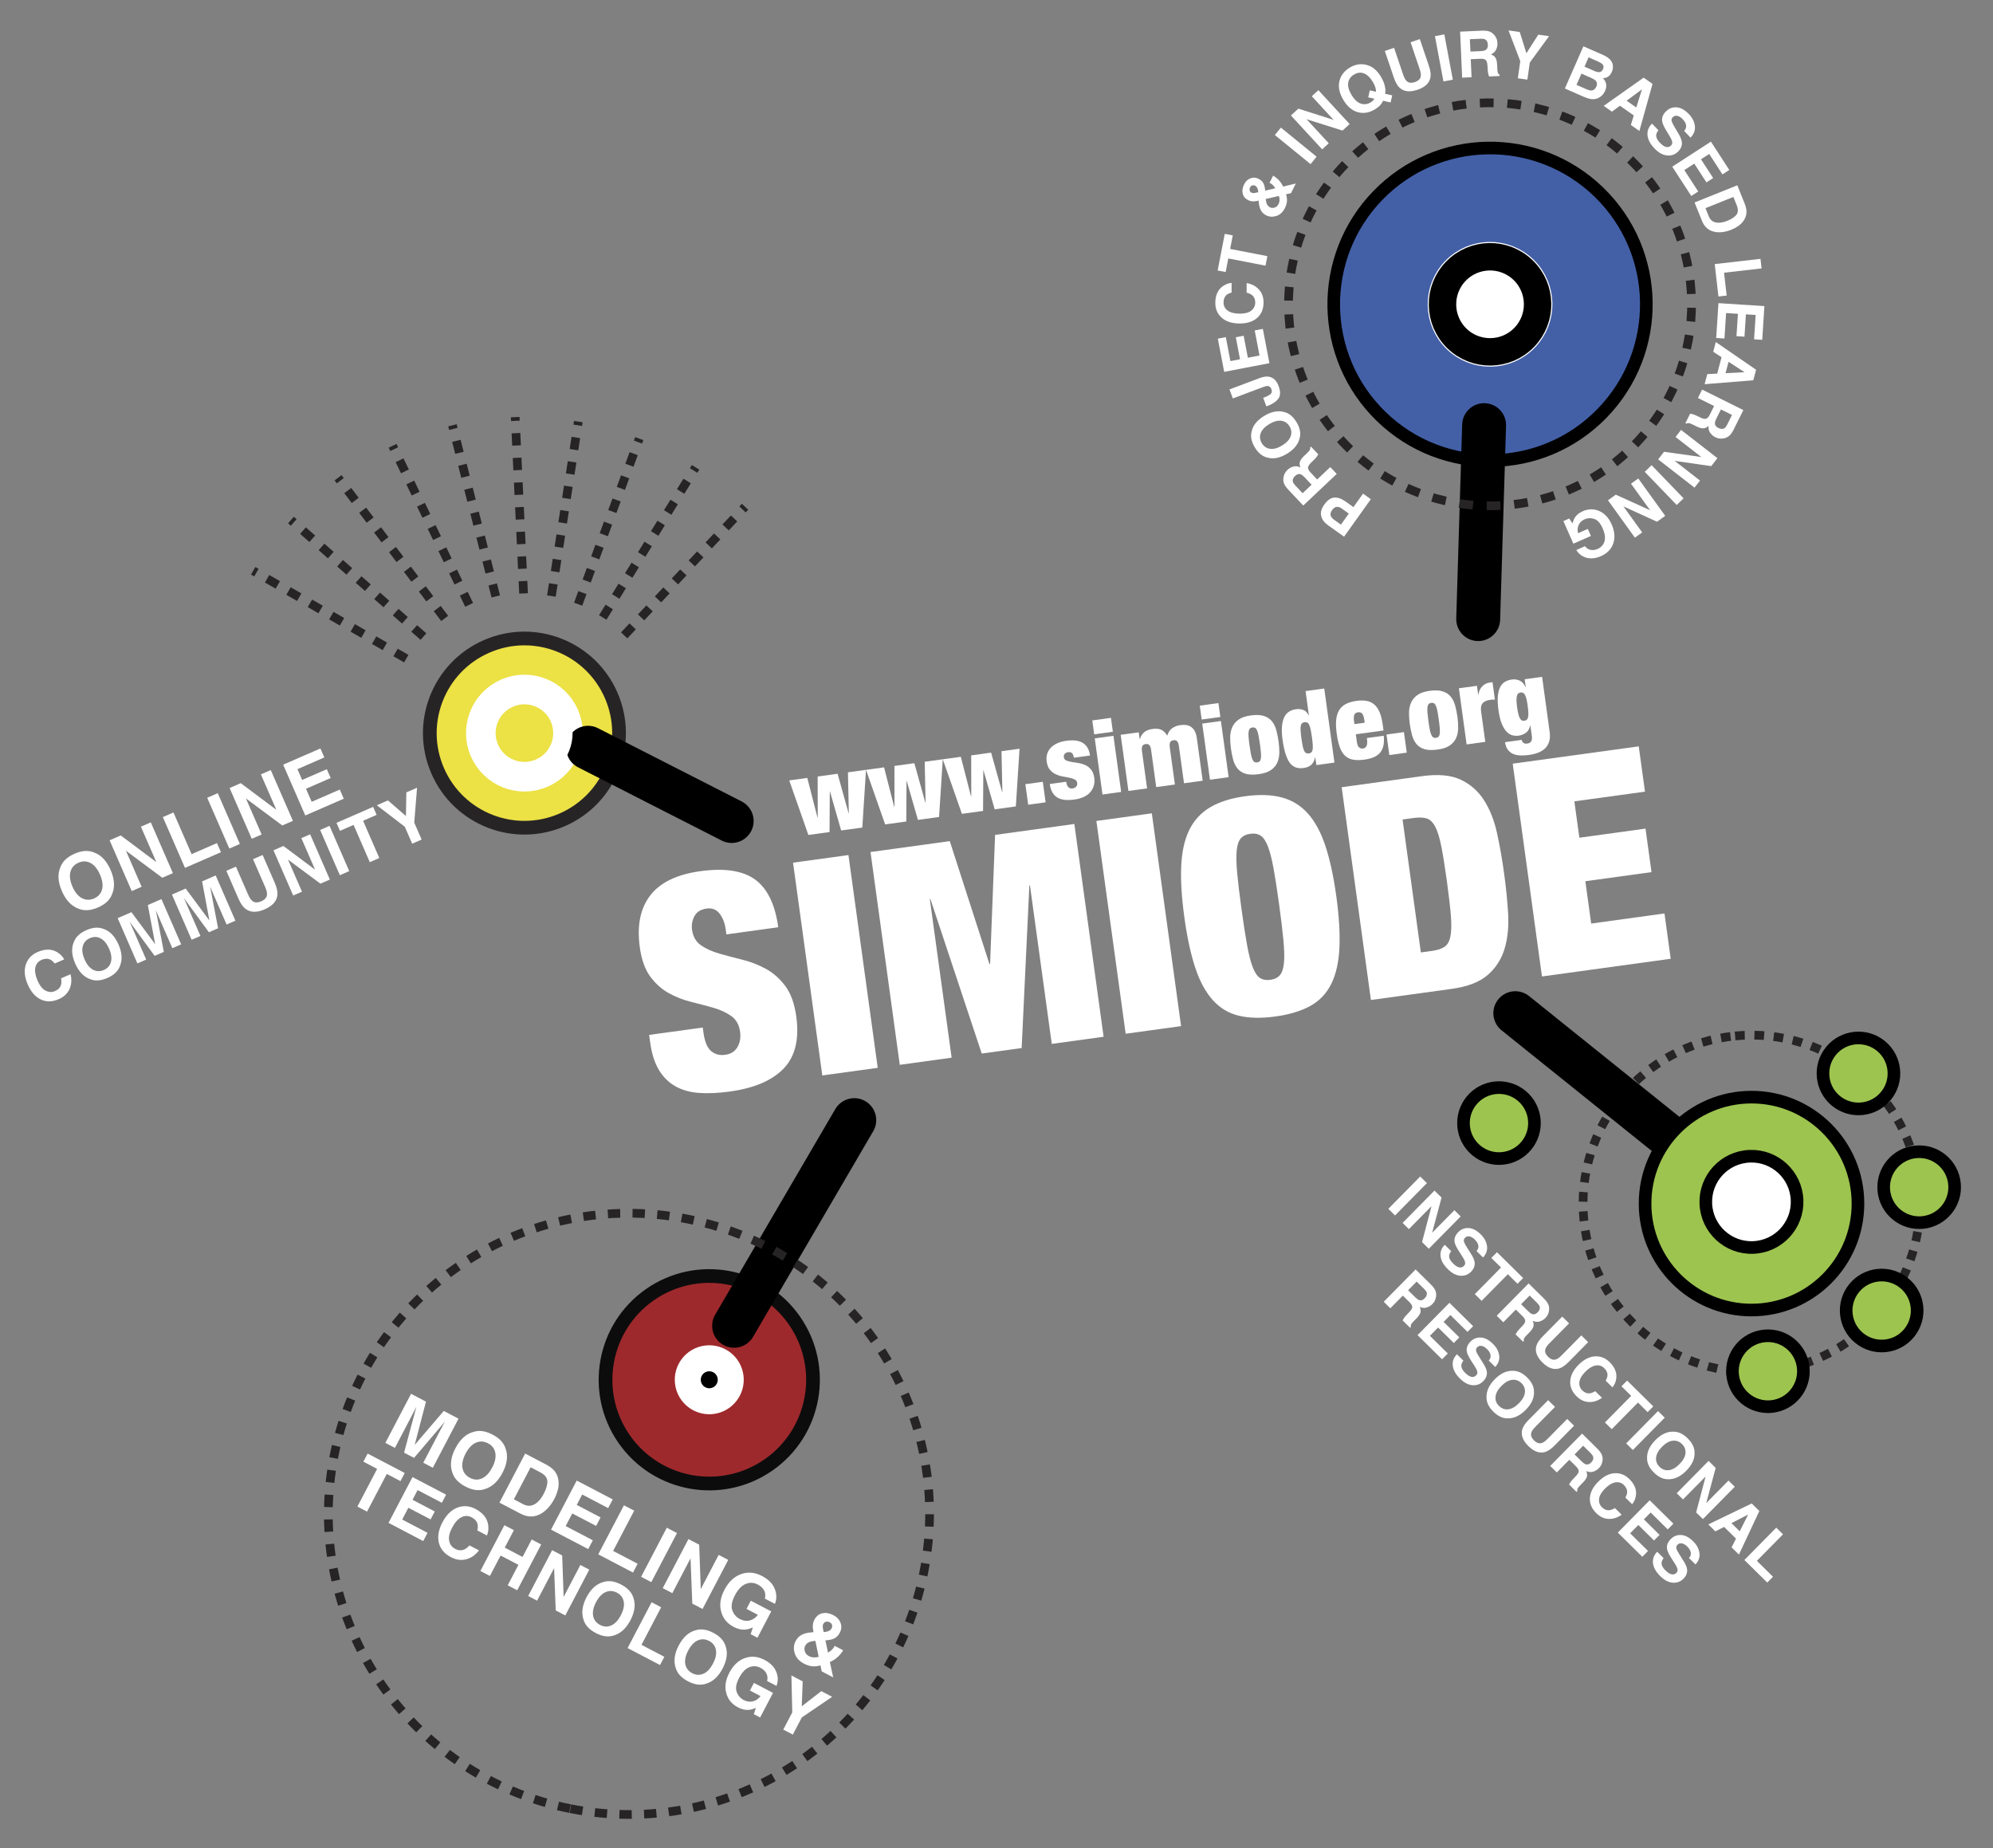<?xml version="1.0" encoding="utf-8"?>
<!-- Generator: Adobe Illustrator 16.0.4, SVG Export Plug-In . SVG Version: 6.00 Build 0)  -->
<!DOCTYPE svg PUBLIC "-//W3C//DTD SVG 1.1//EN" "http://www.w3.org/Graphics/SVG/1.1/DTD/svg11.dtd">
<svg version="1.1" id="Layer_1" xmlns="http://www.w3.org/2000/svg" xmlns:xlink="http://www.w3.org/1999/xlink" x="0px" y="0px"
	 viewBox="0 0 485.247 450" enable-background="new 0 0 485.247 450" xml:space="preserve">
<rect x="0" y="0" width="485.247" height="450" fill="#808080" stroke="none"/>
<path fill="#9E292C" stroke="#0C0C0D" stroke-width="3.339" stroke-miterlimit="10" d="M187.137,356.638
	c-11.443,7.982-27.185,5.172-35.167-6.267c-7.977-11.445-5.169-27.187,6.27-35.164c11.441-7.98,27.188-5.176,35.164,6.27
	C201.386,332.919,198.577,348.659,187.137,356.638z"/>
<path fill="#ECE145" stroke="#272425" stroke-width="3.339" stroke-miterlimit="10" d="M106.57,187.683
	c-5.081-11.663,0.255-25.235,11.917-30.312c11.662-5.082,25.232,0.25,30.313,11.915c5.081,11.66-0.256,25.231-11.917,30.315
	C125.222,204.679,111.651,199.344,106.57,187.683z"/>
<path fill="#4360A7" stroke="#000000" stroke-width="3.072" stroke-miterlimit="10" d="M336.301,101.412
	c-15.095-14.631-15.467-38.723-0.836-53.812c14.629-15.09,38.723-15.462,53.815-0.834c15.09,14.63,15.462,38.723,0.829,53.812
	C375.484,115.668,351.389,116.042,336.301,101.412z"/>
<path fill="none" stroke="#272425" stroke-width="2.117" stroke-miterlimit="10" stroke-dasharray="2.354" d="M422.457,252.213
	c22.541-2.208,42.607,14.273,44.81,36.819c2.212,22.542-14.273,42.61-36.814,44.816c-22.547,2.209-42.609-14.277-44.817-36.821
	C383.431,274.479,399.91,254.421,422.457,252.213z"/>
<line fill="none" stroke="#FFFFFF" stroke-width="7.21" stroke-miterlimit="10" x1="143.18" y1="182.053" x2="178.144" y2="199.882"/>
<path fill="none" stroke="#FFFFFF" stroke-width="7.21" stroke-miterlimit="10" d="M354.727,82.403
	c-4.589-4.453-4.701-11.78-0.252-16.373c4.453-4.594,11.782-4.708,16.375-0.255c4.592,4.452,4.704,11.782,0.251,16.371
	C366.651,86.741,359.32,86.851,354.727,82.403z"/>
<path fill="none" stroke="#FFFFFF" stroke-width="7.21" stroke-miterlimit="10" d="M168.152,337.46
	c-0.851-2.507,0.492-5.227,2.998-6.072c2.507-0.851,5.227,0.489,6.075,2.996c0.85,2.507-0.493,5.227-3.001,6.08
	C171.721,341.309,169,339.962,168.152,337.46z"/>
<path fill="none" stroke="#FFFFFF" stroke-width="7.21" stroke-miterlimit="10" d="M117.955,182.725
	c-2.342-5.376,0.116-11.632,5.492-13.971c5.373-2.342,11.627,0.117,13.967,5.492c2.343,5.371-0.116,11.629-5.489,13.968
	C126.549,190.555,120.297,188.096,117.955,182.725z"/>
<line fill="none" stroke="#000000" stroke-width="10.692" stroke-linecap="round" stroke-linejoin="round" stroke-miterlimit="10" x1="207.996" y1="272.711" x2="178.737" y2="322.78"/>
<line fill="none" stroke="#000000" stroke-width="10.692" stroke-linecap="round" stroke-linejoin="round" stroke-miterlimit="10" x1="368.942" y1="246.674" x2="414.149" y2="282.986"/>
<line fill="none" stroke="#000000" stroke-width="10.692" stroke-linecap="round" stroke-linejoin="round" stroke-miterlimit="10" x1="143.18" y1="182.053" x2="178.144" y2="199.882"/>
<path fill="none" stroke="#272425" stroke-width="2.117" stroke-miterlimit="10" stroke-dasharray="3.005" d="M138.785,440.329
	c-39.632-7.927-65.333-46.479-57.408-86.11c7.924-39.629,46.475-65.334,86.107-57.409c39.638,7.924,65.336,46.479,57.412,86.112
	C216.973,422.551,178.418,448.255,138.785,440.329z"/>
<g>
	<path fill="#FFFFFF" d="M108.049,343.515l3.591,1.881l-6.256,11.947l-2.326-1.217l4.231-8.08c0.122-0.233,0.296-0.558,0.521-0.975
		c0.223-0.414,0.395-0.735,0.513-0.962l-7.513,8.84l-2.426-1.271l3.002-11.204c-0.119,0.229-0.284,0.55-0.499,0.974
		c-0.214,0.423-0.382,0.749-0.502,0.98l-4.232,8.08l-2.327-1.215l6.255-11.95l3.634,1.903l-2.744,10.531L108.049,343.515z"/>
	<path fill="#FFFFFF" d="M117.947,362.569c-1.388,0.455-2.938,0.237-4.643-0.656c-1.708-0.893-2.771-2.043-3.186-3.441
		c-0.613-1.774-0.357-3.736,0.766-5.881c1.146-2.189,2.611-3.514,4.395-3.974c1.39-0.461,2.938-0.242,4.646,0.654
		c1.706,0.892,2.769,2.041,3.185,3.443c0.631,1.727,0.375,3.683-0.772,5.874C121.213,360.731,119.751,362.06,117.947,362.569z
		 M117.339,359.937c0.962-0.427,1.796-1.311,2.501-2.655c0.702-1.339,0.953-2.529,0.756-3.565c-0.197-1.037-0.791-1.812-1.78-2.329
		c-0.988-0.52-1.968-0.567-2.938-0.149c-0.972,0.424-1.811,1.308-2.515,2.651c-0.705,1.347-0.951,2.538-0.746,3.576
		c0.207,1.037,0.805,1.815,1.796,2.334C115.399,360.315,116.376,360.364,117.339,359.937z"/>
	<path fill="#FFFFFF" d="M134.723,357.815c0.694,0.714,1.109,1.573,1.244,2.58c0.105,0.811,0.053,1.603-0.159,2.374
		c-0.211,0.773-0.48,1.471-0.808,2.098c-0.833,1.589-1.855,2.767-3.07,3.537c-1.643,1.029-3.37,1.074-5.175,0.129l-5.15-2.695
		l6.256-11.95l5.151,2.697C133.745,356.982,134.317,357.394,134.723,357.815z M129.196,357.23l-4.083,7.798l2.305,1.207
		c1.181,0.618,2.308,0.469,3.381-0.449c0.587-0.503,1.112-1.198,1.574-2.075c0.637-1.217,0.935-2.252,0.894-3.104
		c-0.041-0.85-0.629-1.573-1.766-2.169L129.196,357.23z"/>
	<path fill="#FFFFFF" d="M148.073,367.168l-6.322-3.312l-1.328,2.539l5.801,3.039l-1.085,2.074l-5.803-3.037l-1.609,3.072
		l6.615,3.461l-1.125,2.146l-9.054-4.74l6.254-11.948l8.765,4.587L148.073,367.168z"/>
	<path fill="#FFFFFF" d="M151.915,366.485l2.497,1.305l-5.132,9.802l5.967,3.124l-1.125,2.146l-8.463-4.432L151.915,366.485z"/>
	<path fill="#FFFFFF" d="M158.575,385.194l-2.48-1.3l6.255-11.947l2.481,1.299L158.575,385.194z"/>
	<path fill="#FFFFFF" d="M167.622,374.71l2.618,1.369l0.378,10.813l4.362-8.33l2.328,1.217l-6.255,11.947l-2.498-1.307
		l-0.424-11.022l-4.439,8.478l-2.326-1.219L167.622,374.71z"/>
	<path fill="#FFFFFF" d="M186.228,389.202c0.239-0.916,0.075-1.729-0.489-2.437c-0.318-0.395-0.727-0.723-1.231-0.986
		c-0.96-0.503-1.939-0.554-2.941-0.151c-0.996,0.401-1.877,1.329-2.64,2.786c-0.767,1.467-0.979,2.682-0.625,3.644
		c0.351,0.957,0.954,1.662,1.805,2.106c0.839,0.438,1.649,0.559,2.438,0.36c0.787-0.201,1.446-0.658,1.98-1.375l-2.768-1.445
		l1.044-1.991l4.978,2.602l-3.357,6.415l-1.653-0.867l0.529-1.62c-0.776,0.31-1.418,0.481-1.924,0.512
		c-0.871,0.06-1.784-0.165-2.748-0.666c-1.581-0.831-2.593-2.057-3.031-3.685c-0.474-1.652-0.213-3.438,0.785-5.348
		c1.014-1.933,2.359-3.202,4.034-3.811c1.676-0.61,3.388-0.457,5.138,0.461c1.52,0.795,2.538,1.816,3.056,3.071
		c0.516,1.252,0.543,2.49,0.075,3.71L186.228,389.202z"/>
	<path fill="#FFFFFF" d="M195.2,398.007c0.625-0.326,1.474-0.528,2.548-0.608l0.331-0.022c-0.142-0.569-0.201-1.108-0.177-1.611
		c0.023-0.505,0.148-0.978,0.379-1.414c0.457-0.872,1.106-1.398,1.956-1.579c0.848-0.182,1.739-0.023,2.68,0.468
		c0.857,0.448,1.439,1.074,1.736,1.866c0.297,0.799,0.242,1.584-0.167,2.364c-0.369,0.703-0.836,1.189-1.404,1.451
		c-0.564,0.264-1.269,0.411-2.116,0.443l0.626,2.983c0.344-0.179,0.656-0.404,0.935-0.68c0.279-0.272,0.52-0.594,0.716-0.957
		l2.049,1.074c-0.415,0.707-0.976,1.351-1.678,1.927c-0.392,0.328-0.912,0.643-1.564,0.943l0.812,3.728l-2.798-1.463l-0.298-1.448
		c-0.602,0.163-1.123,0.243-1.567,0.239c-0.792-0.007-1.592-0.223-2.407-0.649c-1.223-0.639-1.992-1.495-2.306-2.571
		c-0.315-1.072-0.245-2.045,0.21-2.915C194.072,398.856,194.572,398.335,195.2,398.007z M195.958,402.05
		c0.156,0.503,0.485,0.886,0.999,1.154c0.385,0.202,0.793,0.306,1.229,0.312s0.815-0.04,1.142-0.143l-0.809-3.892
		c-0.787,0.078-1.35,0.212-1.693,0.406c-0.341,0.195-0.605,0.465-0.789,0.818C195.83,401.102,195.806,401.551,195.958,402.05z
		 M200.326,396.183c0.018,0.209,0.091,0.604,0.218,1.182c0.455-0.055,0.797-0.119,1.025-0.197c0.434-0.147,0.74-0.391,0.917-0.734
		c0.131-0.246,0.164-0.513,0.097-0.795c-0.065-0.282-0.27-0.512-0.611-0.693c-0.215-0.111-0.442-0.16-0.687-0.142
		c-0.368,0.022-0.648,0.214-0.839,0.576C200.333,395.593,200.295,395.863,200.326,396.183z"/>
	<path fill="#FFFFFF" d="M98.539,358.622l-1.032,1.974l-3.336-1.745l-4.806,9.175l-2.346-1.228l4.805-9.175l-3.35-1.758l1.035-1.971
		L98.539,358.622z"/>
	<path fill="#FFFFFF" d="M107.579,365.871l-5.901-3.09l-1.239,2.369l5.417,2.834l-1.015,1.938l-5.417-2.835l-1.501,2.865
		l6.172,3.236l-1.048,2.004l-8.45-4.43l5.838-11.147l8.178,4.279L107.579,365.871z"/>
	<path fill="#FFFFFF" d="M111.621,366.956c1.38-0.449,2.762-0.31,4.148,0.416c1.857,0.973,2.892,2.3,3.106,3.979
		c0.111,0.939,0.003,1.766-0.326,2.481l-2.331-1.223c0.131-0.61,0.153-1.113,0.063-1.509c-0.161-0.7-0.649-1.263-1.464-1.693
		c-0.83-0.432-1.665-0.435-2.502-0.001c-0.835,0.432-1.583,1.271-2.237,2.525c-0.655,1.249-0.893,2.316-0.713,3.207
		c0.179,0.888,0.658,1.536,1.439,1.946c0.799,0.414,1.547,0.467,2.247,0.151c0.383-0.167,0.8-0.497,1.255-0.991l2.314,1.214
		c-0.837,1.111-1.863,1.832-3.081,2.163c-1.221,0.332-2.472,0.162-3.754-0.512c-1.587-0.827-2.564-1.997-2.935-3.497
		c-0.366-1.513-0.08-3.167,0.864-4.969C108.733,368.699,110.037,367.469,111.621,366.956z"/>
	<path fill="#FFFFFF" d="M116.966,382.477l5.838-11.151l2.314,1.216l-2.226,4.249l4.336,2.271l2.225-4.251l2.315,1.212
		l-5.839,11.151l-2.313-1.213l2.605-4.977l-4.336-2.272l-2.607,4.979L116.966,382.477z"/>
	<path fill="#FFFFFF" d="M134.435,377.417l2.443,1.278l0.355,10.093l4.071-7.772l2.17,1.137l-5.838,11.149l-2.329-1.22l-0.398-10.29
		l-4.144,7.914l-2.171-1.138L134.435,377.417z"/>
	<path fill="#FFFFFF" d="M149.394,398.195c-1.296,0.425-2.743,0.223-4.336-0.613c-1.593-0.835-2.583-1.907-2.972-3.214
		c-0.573-1.656-0.335-3.484,0.713-5.487c1.071-2.044,2.438-3.278,4.103-3.712c1.297-0.427,2.743-0.223,4.335,0.614
		c1.594,0.832,2.585,1.903,2.973,3.214c0.589,1.611,0.347,3.439-0.722,5.479C152.439,396.479,151.074,397.72,149.394,398.195z
		 M148.824,395.739c0.899-0.399,1.677-1.228,2.333-2.479c0.656-1.251,0.892-2.361,0.707-3.326c-0.184-0.969-0.738-1.693-1.66-2.179
		c-0.924-0.481-1.837-0.527-2.743-0.135c-0.908,0.391-1.689,1.219-2.347,2.472c-0.657,1.259-0.89,2.369-0.695,3.338
		c0.192,0.969,0.75,1.694,1.673,2.179C147.016,396.093,147.926,396.134,148.824,395.739z"/>
	<path fill="#FFFFFF" d="M158.645,390.093l2.329,1.219l-4.79,9.147l5.569,2.915l-1.05,2.004l-7.898-4.135L158.645,390.093z"/>
	<path fill="#FFFFFF" d="M171.839,409.945c-1.296,0.428-2.742,0.223-4.335-0.612c-1.595-0.833-2.585-1.905-2.972-3.214
		c-0.575-1.654-0.336-3.482,0.713-5.488c1.069-2.041,2.437-3.277,4.103-3.712c1.294-0.423,2.741-0.22,4.334,0.615
		c1.594,0.836,2.585,1.907,2.973,3.211c0.591,1.614,0.347,3.443-0.721,5.486C174.884,408.231,173.519,409.471,171.839,409.945z
		 M171.269,407.489c0.899-0.395,1.678-1.223,2.334-2.48c0.656-1.251,0.891-2.36,0.707-3.327c-0.184-0.966-0.74-1.689-1.661-2.174
		c-0.924-0.483-1.839-0.529-2.745-0.135c-0.906,0.393-1.688,1.216-2.346,2.473c-0.656,1.253-0.89,2.368-0.696,3.337
		c0.193,0.969,0.75,1.692,1.674,2.177C169.459,407.846,170.371,407.887,171.269,407.489z"/>
	<path fill="#FFFFFF" d="M186.764,409.252c0.219-0.855,0.068-1.613-0.459-2.278c-0.297-0.365-0.678-0.671-1.148-0.917
		c-0.899-0.47-1.813-0.518-2.743-0.144c-0.934,0.376-1.755,1.243-2.466,2.601c-0.717,1.37-0.912,2.504-0.585,3.399
		c0.328,0.895,0.892,1.554,1.688,1.972c0.781,0.406,1.538,0.517,2.272,0.331c0.736-0.188,1.351-0.615,1.847-1.279l-2.58-1.352
		l0.974-1.861l4.645,2.433l-3.133,5.984l-1.542-0.809l0.495-1.513c-0.729,0.29-1.326,0.452-1.796,0.479
		c-0.812,0.055-1.667-0.154-2.564-0.622c-1.479-0.776-2.421-1.92-2.829-3.438c-0.445-1.544-0.201-3.206,0.733-4.99
		c0.945-1.804,2.199-2.993,3.762-3.558c1.566-0.569,3.164-0.425,4.799,0.43c1.415,0.738,2.367,1.698,2.852,2.866
		c0.482,1.167,0.505,2.323,0.07,3.464L186.764,409.252z"/>
	<path fill="#FFFFFF" d="M199.965,411.729l2.642,1.384l-7.38,5.016l-2.191,4.181l-2.327-1.222l2.188-4.182l-0.208-8.987l2.747,1.439
		l-0.23,6.068L199.965,411.729z"/>
</g>
<g>
	<path fill="#FFFFFF" d="M339.656,295.918l-1.634-1.611l7.761-7.87l1.635,1.61L339.656,295.918z"/>
	<path fill="#FFFFFF" d="M349.257,289.865l1.726,1.696l-2.288,8.567l5.414-5.486l1.531,1.513l-7.765,7.873l-1.644-1.625l2.305-8.741
		l-5.508,5.58l-1.533-1.508L349.257,289.865z"/>
	<path fill="#FFFFFF" d="M353.329,304.611c-0.304,0.411-0.471,0.775-0.494,1.102c-0.05,0.595,0.257,1.215,0.92,1.866
		c0.397,0.391,0.759,0.666,1.091,0.824c0.629,0.301,1.164,0.228,1.604-0.22c0.255-0.258,0.34-0.574,0.248-0.943
		c-0.092-0.361-0.333-0.846-0.729-1.444l-0.664-1.03c-0.654-1.008-1.033-1.779-1.132-2.303c-0.172-0.886,0.122-1.715,0.884-2.49
		c0.696-0.703,1.533-1.033,2.512-0.987c0.978,0.044,1.972,0.564,2.975,1.557c0.84,0.826,1.339,1.753,1.497,2.775
		c0.161,1.023-0.158,1.969-0.953,2.835l-1.581-1.557c0.438-0.506,0.558-1.049,0.36-1.637c-0.133-0.391-0.395-0.78-0.785-1.164
		c-0.435-0.429-0.863-0.685-1.292-0.77c-0.428-0.085-0.792,0.025-1.095,0.333c-0.278,0.28-0.356,0.616-0.237,1.006
		c0.071,0.257,0.316,0.707,0.724,1.358l1.058,1.688c0.466,0.739,0.734,1.378,0.799,1.915c0.105,0.83-0.186,1.597-0.881,2.3
		c-0.709,0.719-1.577,1.044-2.601,0.969c-1.024-0.073-2.043-0.606-3.059-1.611c-1.037-1.021-1.622-2.058-1.753-3.111
		c-0.131-1.055,0.206-1.99,1.015-2.807L353.329,304.611z"/>
	<path fill="#FFFFFF" d="M370.848,311.156l-1.371,1.396l-2.356-2.323l-6.387,6.476l-1.655-1.63l6.387-6.48l-2.366-2.329l1.377-1.396
		L370.848,311.156z"/>
	<path fill="#FFFFFF" d="M376.981,317.608c0.169,0.408,0.231,0.833,0.195,1.274c-0.028,0.362-0.117,0.714-0.255,1.051
		c-0.143,0.336-0.367,0.664-0.673,0.972c-0.368,0.374-0.824,0.648-1.37,0.823c-0.545,0.175-1.107,0.126-1.69-0.156
		c0.221,0.506,0.271,0.965,0.159,1.385c-0.117,0.418-0.441,0.901-0.985,1.455l-0.523,0.528c-0.355,0.358-0.581,0.615-0.677,0.773
		c-0.156,0.247-0.204,0.495-0.141,0.748l-0.192,0.2l-1.818-1.791c0.122-0.227,0.226-0.399,0.311-0.528
		c0.175-0.264,0.376-0.512,0.599-0.748l0.712-0.741c0.488-0.51,0.73-0.93,0.729-1.258c-0.002-0.333-0.233-0.724-0.69-1.178
		l-1.606-1.582l-3.045,3.088l-1.604-1.588l7.763-7.871l3.763,3.713C376.469,316.72,376.816,317.195,376.981,317.608z
		 M372.437,315.419l-2.087,2.111l1.771,1.747c0.35,0.347,0.657,0.562,0.916,0.652c0.46,0.157,0.904,0.014,1.341-0.426
		c0.469-0.479,0.636-0.949,0.496-1.408c-0.074-0.26-0.285-0.554-0.624-0.889L372.437,315.419z"/>
	<path fill="#FFFFFF" d="M380.364,320.542l1.672,1.646l-4.769,4.833c-0.532,0.542-0.858,0.999-0.976,1.373
		c-0.234,0.639-0.021,1.286,0.646,1.942c0.665,0.656,1.312,0.858,1.944,0.612c0.376-0.121,0.829-0.454,1.361-0.993l4.768-4.834
		l1.671,1.646l-4.772,4.839c-0.824,0.837-1.596,1.36-2.316,1.574c-1.326,0.372-2.669-0.105-4.028-1.45
		c-1.363-1.344-1.864-2.68-1.51-4.013c0.201-0.723,0.716-1.504,1.54-2.34L380.364,320.542z"/>
	<path fill="#FFFFFF" d="M388.529,330.217c1.274-0.022,2.401,0.446,3.379,1.412c1.312,1.292,1.839,2.674,1.589,4.139
		c-0.147,0.817-0.447,1.485-0.909,2l-1.642-1.621c0.265-0.481,0.411-0.899,0.435-1.251c0.045-0.636-0.221-1.232-0.795-1.802
		c-0.585-0.576-1.285-0.79-2.101-0.641c-0.812,0.149-1.656,0.664-2.526,1.547c-0.87,0.884-1.346,1.72-1.421,2.51
		c-0.074,0.792,0.162,1.459,0.711,2.004c0.564,0.555,1.18,0.792,1.848,0.704c0.365-0.041,0.8-0.211,1.307-0.512l1.635,1.609
		c-0.985,0.723-2.032,1.065-3.144,1.03c-1.108-0.032-2.118-0.495-3.022-1.387c-1.122-1.105-1.642-2.339-1.563-3.693
		c0.078-1.363,0.741-2.681,1.995-3.952C385.658,330.942,387.067,330.242,388.529,330.217z"/>
	<path fill="#FFFFFF" d="M402.531,342.402l-1.372,1.396l-2.354-2.323l-6.388,6.476l-1.655-1.632l6.386-6.479l-2.364-2.33
		l1.376-1.393L402.531,342.402z"/>
	<path fill="#FFFFFF" d="M397.562,353.025l-1.634-1.614l7.763-7.868l1.631,1.611L397.562,353.025z"/>
	<path fill="#FFFFFF" d="M406.177,360.142c-1.198,0.027-2.357-0.518-3.482-1.624c-1.127-1.11-1.683-2.263-1.673-3.463
		c-0.062-1.54,0.61-3.012,2.006-4.424c1.421-1.443,2.886-2.133,4.398-2.068c1.196-0.025,2.359,0.515,3.48,1.623
		c1.126,1.108,1.683,2.264,1.673,3.462c0.082,1.508-0.588,2.979-2.009,4.421C409.177,359.484,407.713,360.174,406.177,360.142z
		 M406.328,357.931c0.856-0.101,1.723-0.595,2.597-1.483c0.872-0.881,1.352-1.754,1.448-2.614c0.092-0.856-0.188-1.609-0.84-2.254
		c-0.65-0.639-1.407-0.913-2.271-0.817c-0.863,0.101-1.727,0.593-2.604,1.479c-0.874,0.888-1.356,1.763-1.441,2.624
		c-0.085,0.864,0.198,1.618,0.85,2.259C404.72,357.765,405.473,358.038,406.328,357.931z"/>
	<path fill="#FFFFFF" d="M415.999,355.677l1.724,1.703l-2.292,8.568l5.412-5.488l1.533,1.511l-7.761,7.871l-1.646-1.621l2.305-8.745
		l-5.507,5.585l-1.533-1.509L415.999,355.677z"/>
	<path fill="#FFFFFF" d="M426.499,366.04l1.861,1.832l-4.977,10.617l-1.783-1.759l1.074-2.13l-2.899-2.858l-2.126,1.091
		l-1.722-1.696L426.499,366.04z M421.563,370.826l2.014,1.986l2.061-4.072L421.563,370.826z"/>
	<path fill="#FFFFFF" d="M432.476,371.929l1.645,1.623l-6.366,6.456l3.93,3.875l-1.397,1.416l-5.571-5.497L432.476,371.929z"/>
	<path fill="#FFFFFF" d="M349.473,314.202c0.167,0.413,0.231,0.84,0.195,1.276c-0.033,0.365-0.115,0.716-0.258,1.053
		c-0.14,0.34-0.365,0.662-0.673,0.972c-0.365,0.376-0.823,0.649-1.37,0.824c-0.544,0.175-1.104,0.128-1.687-0.154
		c0.218,0.505,0.269,0.964,0.157,1.382c-0.116,0.416-0.444,0.9-0.989,1.455l-0.521,0.526c-0.354,0.362-0.579,0.619-0.68,0.776
		c-0.154,0.245-0.199,0.497-0.136,0.75l-0.196,0.199l-1.814-1.793c0.12-0.225,0.224-0.4,0.309-0.529
		c0.176-0.264,0.376-0.512,0.601-0.744l0.71-0.743c0.49-0.508,0.731-0.93,0.729-1.261c-0.003-0.328-0.232-0.724-0.688-1.175
		l-1.607-1.584l-3.043,3.085l-1.607-1.584l7.761-7.871l3.766,3.712C348.958,313.318,349.305,313.793,349.473,314.202z
		 M344.923,312.015l-2.08,2.114l1.768,1.746c0.352,0.349,0.656,0.564,0.92,0.652c0.458,0.156,0.902,0.014,1.337-0.427
		c0.47-0.478,0.636-0.943,0.498-1.405c-0.08-0.26-0.287-0.556-0.624-0.889L344.923,312.015z"/>
	<path fill="#FFFFFF" d="M357.302,324.271l-4.168-4.108l-1.646,1.671l3.82,3.771l-1.344,1.364l-3.823-3.768l-1.997,2.025
		l4.356,4.297l-1.394,1.416l-5.966-5.883l7.761-7.872l5.775,5.693L357.302,324.271z"/>
	<path fill="#FFFFFF" d="M356.297,331.264c-0.304,0.413-0.469,0.779-0.494,1.104c-0.05,0.592,0.257,1.215,0.921,1.866
		c0.395,0.391,0.758,0.666,1.093,0.822c0.629,0.3,1.163,0.227,1.603-0.219c0.254-0.26,0.339-0.574,0.25-0.941
		c-0.092-0.367-0.336-0.847-0.73-1.447l-0.666-1.026c-0.654-1.013-1.032-1.779-1.133-2.307c-0.173-0.885,0.125-1.715,0.886-2.486
		c0.695-0.705,1.53-1.036,2.509-0.989c0.98,0.045,1.974,0.562,2.978,1.558c0.842,0.824,1.338,1.752,1.498,2.773
		c0.158,1.024-0.16,1.97-0.955,2.835l-1.579-1.559c0.437-0.501,0.556-1.047,0.358-1.634c-0.133-0.391-0.393-0.779-0.783-1.164
		c-0.438-0.43-0.867-0.687-1.296-0.77c-0.426-0.085-0.793,0.025-1.096,0.331c-0.272,0.282-0.354,0.617-0.234,1.008
		c0.071,0.255,0.312,0.706,0.726,1.356l1.056,1.688c0.465,0.743,0.732,1.379,0.802,1.914c0.102,0.835-0.192,1.6-0.884,2.302
		c-0.709,0.719-1.574,1.043-2.599,0.969c-1.025-0.071-2.045-0.607-3.062-1.609c-1.034-1.021-1.617-2.059-1.749-3.114
		c-0.133-1.052,0.204-1.988,1.013-2.81L356.297,331.264z"/>
	<path fill="#FFFFFF" d="M367.085,345.319c-1.196,0.027-2.357-0.515-3.482-1.625c-1.126-1.109-1.683-2.264-1.673-3.46
		c-0.06-1.54,0.612-3.014,2.006-4.43c1.421-1.439,2.884-2.126,4.398-2.063c1.196-0.027,2.359,0.514,3.482,1.623
		c1.124,1.108,1.685,2.265,1.673,3.463c0.083,1.504-0.59,2.98-2.011,4.42C370.085,344.658,368.623,345.35,367.085,345.319z
		 M367.239,343.109c0.854-0.102,1.72-0.6,2.594-1.485c0.874-0.882,1.353-1.754,1.448-2.613c0.094-0.858-0.188-1.61-0.84-2.254
		c-0.649-0.64-1.407-0.911-2.271-0.816c-0.862,0.099-1.727,0.59-2.601,1.479c-0.875,0.882-1.356,1.757-1.444,2.624
		c-0.084,0.863,0.2,1.616,0.85,2.254C365.628,342.943,366.383,343.212,367.239,343.109z"/>
	<path fill="#FFFFFF" d="M376.933,340.885l1.671,1.647l-4.766,4.834c-0.534,0.54-0.86,1.001-0.979,1.369
		c-0.234,0.641-0.017,1.285,0.647,1.946c0.665,0.652,1.311,0.856,1.942,0.613c0.376-0.124,0.826-0.453,1.363-0.999l4.766-4.832
		l1.671,1.65l-4.769,4.835c-0.824,0.84-1.597,1.36-2.317,1.571c-1.325,0.379-2.672-0.105-4.031-1.443
		c-1.361-1.345-1.862-2.682-1.509-4.02c0.202-0.719,0.714-1.499,1.539-2.335L376.933,340.885z"/>
	<path fill="#FFFFFF" d="M390.001,354.173c0.168,0.409,0.231,0.835,0.195,1.276c-0.032,0.362-0.117,0.712-0.257,1.051
		c-0.143,0.341-0.367,0.662-0.669,0.974c-0.371,0.37-0.828,0.647-1.37,0.824c-0.548,0.174-1.111,0.122-1.693-0.154
		c0.222,0.499,0.272,0.96,0.16,1.38c-0.115,0.418-0.445,0.902-0.985,1.455l-0.524,0.528c-0.356,0.358-0.579,0.617-0.678,0.773
		c-0.154,0.245-0.202,0.494-0.141,0.748l-0.19,0.198l-1.819-1.791c0.126-0.225,0.229-0.397,0.312-0.527
		c0.175-0.262,0.374-0.512,0.6-0.747l0.711-0.743c0.486-0.507,0.729-0.927,0.729-1.258c-0.001-0.331-0.232-0.721-0.688-1.175
		l-1.608-1.584l-3.044,3.083l-1.606-1.58l7.765-7.873l3.763,3.716C389.487,353.284,389.834,353.764,390.001,354.173z
		 M385.456,351.983l-2.087,2.113l1.771,1.747c0.351,0.347,0.656,0.565,0.917,0.652c0.46,0.156,0.905,0.016,1.341-0.425
		c0.473-0.479,0.634-0.946,0.496-1.405c-0.078-0.261-0.284-0.558-0.622-0.893L385.456,351.983z"/>
	<path fill="#FFFFFF" d="M393.324,358.668c1.272-0.02,2.397,0.449,3.377,1.416c1.312,1.294,1.841,2.672,1.591,4.137
		c-0.147,0.819-0.452,1.484-0.911,2.001l-1.646-1.623c0.269-0.478,0.415-0.899,0.442-1.251c0.041-0.631-0.223-1.229-0.799-1.797
		c-0.585-0.574-1.285-0.792-2.098-0.644c-0.815,0.149-1.657,0.662-2.529,1.548c-0.87,0.884-1.344,1.719-1.421,2.512
		c-0.074,0.793,0.162,1.461,0.711,1.999c0.564,0.558,1.183,0.792,1.849,0.707c0.364-0.04,0.801-0.209,1.31-0.512l1.631,1.613
		c-0.985,0.721-2.032,1.061-3.141,1.028c-1.111-0.032-2.119-0.496-3.023-1.391c-1.12-1.104-1.644-2.335-1.569-3.694
		c0.08-1.363,0.746-2.678,2.001-3.948C390.453,359.395,391.86,358.697,393.324,358.668z"/>
	<path fill="#FFFFFF" d="M406.054,372.353l-4.164-4.108l-1.646,1.669l3.82,3.773l-1.346,1.364l-3.824-3.768l-1.995,2.024
		l4.357,4.297l-1.396,1.415l-5.965-5.884l7.763-7.869l5.772,5.692L406.054,372.353z"/>
	<path fill="#FFFFFF" d="M405.05,379.345c-0.301,0.413-0.468,0.776-0.493,1.102c-0.048,0.595,0.259,1.219,0.921,1.869
		c0.395,0.39,0.76,0.666,1.092,0.821c0.629,0.301,1.164,0.228,1.601-0.218c0.259-0.259,0.34-0.571,0.252-0.941
		c-0.094-0.367-0.337-0.85-0.729-1.448l-0.668-1.026c-0.652-1.014-1.029-1.778-1.128-2.307c-0.174-0.884,0.118-1.715,0.884-2.485
		c0.693-0.705,1.529-1.035,2.512-0.99c0.974,0.044,1.968,0.562,2.975,1.555c0.84,0.828,1.339,1.756,1.497,2.775
		c0.16,1.027-0.161,1.972-0.953,2.839l-1.583-1.562c0.44-0.499,0.56-1.047,0.36-1.633c-0.134-0.39-0.396-0.782-0.785-1.166
		c-0.434-0.429-0.865-0.685-1.291-0.767c-0.431-0.087-0.794,0.025-1.097,0.331c-0.277,0.281-0.355,0.615-0.238,1.007
		c0.073,0.257,0.316,0.705,0.725,1.356l1.062,1.689c0.465,0.74,0.733,1.38,0.798,1.913c0.104,0.833-0.19,1.602-0.883,2.3
		c-0.707,0.721-1.577,1.044-2.599,0.973c-1.024-0.075-2.046-0.608-3.061-1.613c-1.037-1.02-1.622-2.059-1.751-3.114
		c-0.131-1.05,0.206-1.988,1.012-2.808L405.05,379.345z"/>
</g>
<path stroke="#FFFFFF" stroke-width="5.453" stroke-linecap="round" stroke-linejoin="round" stroke-miterlimit="10" d="
	M168.152,337.46c-0.851-2.507,0.492-5.227,2.998-6.072c2.507-0.851,5.227,0.489,6.075,2.996c0.85,2.507-0.493,5.227-3.001,6.08
	C171.721,341.309,169,339.962,168.152,337.46z"/>
<path fill="none" stroke="#FFFFFF" stroke-width="2.226" stroke-linecap="round" stroke-linejoin="round" stroke-miterlimit="10" d="
	M117.955,182.725c-2.342-5.376,0.116-11.632,5.492-13.971c5.373-2.342,11.627,0.117,13.967,5.492
	c2.343,5.371-0.116,11.629-5.489,13.968C126.549,190.555,120.297,188.096,117.955,182.725z"/>
<g>
	<g>
		<g>
			<g>
				<path fill="#FFFFFF" d="M176.689,226.258c-0.214-1.547-0.71-2.825-1.488-3.824c-0.779-1.001-1.822-1.413-3.128-1.234
					c-1.451,0.199-2.449,0.819-2.999,1.856c-0.547,1.033-0.74,2.135-0.581,3.294c0.234,1.694,0.961,2.961,2.187,3.804
					c1.225,0.845,2.708,1.511,4.453,2.014c1.746,0.498,3.613,0.993,5.602,1.484s3.891,1.226,5.7,2.206
					c1.811,0.985,3.395,2.386,4.756,4.189c1.358,1.81,2.251,4.288,2.683,7.433c0.76,5.516-0.263,9.733-3.062,12.655
					c-2.803,2.929-7.178,4.795-13.127,5.614c-2.807,0.386-5.319,0.498-7.532,0.333c-2.216-0.161-4.139-0.711-5.77-1.646
					c-1.634-0.935-2.962-2.268-3.989-3.999c-1.027-1.729-1.726-3.953-2.1-6.661l-0.249-1.813l13.06-1.795l0.169,1.234
					c0.307,2.225,0.932,3.728,1.878,4.507c0.945,0.784,2.071,1.083,3.378,0.903c1.401-0.19,2.412-0.823,3.029-1.894
					c0.615-1.069,0.828-2.305,0.635-3.709c-0.233-1.694-0.938-2.966-2.112-3.813c-1.18-0.849-2.602-1.515-4.268-2.004
					c-1.671-0.478-3.474-0.962-5.41-1.434c-1.939-0.471-3.774-1.181-5.505-2.128c-1.732-0.944-3.247-2.289-4.547-4.029
					c-1.299-1.746-2.159-4.139-2.577-7.187c-0.726-5.272,0.123-9.482,2.551-12.625c2.425-3.145,6.493-5.107,12.2-5.891
					c5.902-0.812,10.345-0.129,13.332,2.046c2.985,2.179,4.862,6.045,5.626,11.608l-12.626,1.739L176.689,226.258z"/>
				<path fill="#FFFFFF" d="M206.579,208.175l7.126,51.805l-13.494,1.854l-7.125-51.806L206.579,208.175z"/>
				<path fill="#FFFFFF" d="M231.248,204.783l9.661,29.939l0.149-0.019l1.22-31.442l19.3-2.651l7.123,51.805l-12.622,1.733
					l-5.313-38.6l-0.143,0.027l-1.875,39.583l-9.723,1.338l-12.492-37.611l-0.145,0.02l5.312,38.601l-12.627,1.738l-7.126-51.807
					L231.248,204.783z"/>
				<path fill="#FFFFFF" d="M280.442,198.013l7.125,51.809l-13.495,1.854l-7.128-51.805L280.442,198.013z"/>
				<path fill="#FFFFFF" d="M287.599,210.818c0.158-3.498,0.817-6.421,1.972-8.772c1.156-2.352,2.849-4.188,5.083-5.505
					c2.233-1.317,5.067-2.215,8.502-2.684c3.433-0.473,6.402-0.376,8.913,0.287c2.501,0.668,4.631,1.977,6.38,3.928
					c1.744,1.955,3.17,4.594,4.27,7.916c1.093,3.323,1.977,7.403,2.644,12.241c0.662,4.837,0.916,9.003,0.756,12.499
					c-0.163,3.5-0.814,6.425-1.968,8.775c-1.159,2.353-2.861,4.15-5.104,5.395c-2.242,1.244-5.078,2.106-8.517,2.578
					c-3.436,0.473-6.397,0.408-8.895-0.182c-2.495-0.593-4.616-1.868-6.363-3.822c-1.748-1.951-3.173-4.586-4.271-7.912
					c-1.098-3.324-1.978-7.403-2.641-12.242C287.692,218.482,287.439,214.316,287.599,210.818z M303.625,230.053
					c0.413,2.284,0.867,4.081,1.37,5.394c0.5,1.31,1.088,2.19,1.764,2.639c0.68,0.451,1.528,0.605,2.544,0.463
					c1.017-0.14,1.786-0.512,2.32-1.134c0.531-0.612,0.861-1.613,0.989-3.016c0.132-1.398,0.085-3.253-0.137-5.562
					c-0.221-2.31-0.569-5.208-1.047-8.69c-0.476-3.482-0.925-6.367-1.339-8.651c-0.413-2.283-0.867-4.083-1.368-5.393
					c-0.502-1.311-1.092-2.191-1.77-2.64c-0.68-0.45-1.523-0.604-2.54-0.464c-1.018,0.141-1.79,0.517-2.322,1.134
					c-0.534,0.612-0.861,1.62-0.989,3.019c-0.127,1.397-0.082,3.251,0.136,5.561c0.218,2.312,0.571,5.208,1.05,8.69
					C302.765,224.888,303.21,227.767,303.625,230.053z"/>
				<path fill="#FFFFFF" d="M346.25,188.962c3.915-0.537,7.062-0.245,9.436,0.88c2.372,1.132,4.27,2.816,5.685,5.062
					c1.42,2.245,2.465,4.91,3.133,7.997c0.673,3.087,1.242,6.325,1.705,9.71c0.467,3.386,0.797,6.652,0.983,9.809
					c0.183,3.153-0.1,6-0.859,8.546c-0.758,2.546-2.125,4.679-4.11,6.404c-1.978,1.727-4.932,2.86-8.845,3.397l-19.594,2.695
					l-7.121-51.803L346.25,188.962z M348.628,231.513c1.304-0.177,2.318-0.499,3.043-0.972c0.726-0.471,1.21-1.311,1.465-2.529
					c0.252-1.217,0.289-2.896,0.121-5.046c-0.174-2.145-0.498-4.958-0.976-8.437c-0.481-3.488-0.927-6.28-1.342-8.393
					c-0.414-2.113-0.905-3.724-1.475-4.826c-0.575-1.103-1.27-1.786-2.095-2.043c-0.82-0.253-1.89-0.292-3.193-0.115l-2.687,0.37
					l4.452,32.362L348.628,231.513L348.628,231.513z"/>
				<path fill="#FFFFFF" d="M398.995,181.707l1.517,11.031l-17.193,2.362l1.217,8.852l16.107-2.215l1.458,10.592l-16.107,2.216
					l1.419,10.307l17.845-2.459l1.52,11.03l-31.347,4.311l-7.123-51.807L398.995,181.707z"/>
			</g>
		</g>
	</g>
	<g>
		<g>
			<path fill="#FFFFFF" d="M196.557,189.394l2.488,9.674l0.051-0.014l-0.014-10.006l4.849-0.668l2.691,9.639l0.048-0.005
				l-0.213-9.98l4.396-0.608l-0.9,14.051l-5.152,0.709l-2.72-9.484l-0.048,0.007l-0.06,9.863l-5.154,0.712l-4.659-13.285
				L196.557,189.394z"/>
			<path fill="#FFFFFF" d="M215.246,186.824l2.488,9.669l0.051-0.008l-0.013-10.009l4.849-0.668l2.691,9.642l0.05-0.007
				l-0.217-9.982l4.396-0.604l-0.896,14.048l-5.152,0.708l-2.724-9.48l-0.048,0.007l-0.061,9.865l-5.152,0.709l-4.656-13.288
				L215.246,186.824z"/>
			<path fill="#FFFFFF" d="M233.938,184.254l2.489,9.667l0.051-0.007l-0.016-10.009l4.852-0.668l2.691,9.644l0.048-0.01
				l-0.214-9.982l4.397-0.604l-0.901,14.046l-5.151,0.712l-2.72-9.484l-0.051,0.007l-0.06,9.865l-5.151,0.708l-4.659-13.283
				L233.938,184.254z"/>
			<path fill="#FFFFFF" d="M253.895,190.335l0.692,5l-4.246,0.583l-0.69-4.999L253.895,190.335z"/>
			<path fill="#FFFFFF" d="M259.768,191.072c0.08,0.229,0.188,0.413,0.328,0.545c0.262,0.291,0.605,0.408,1.026,0.348
				c0.354-0.047,0.644-0.19,0.88-0.428c0.235-0.238,0.323-0.542,0.271-0.913c-0.051-0.403-0.262-0.693-0.621-0.867
				s-0.794-0.313-1.304-0.413s-1.062-0.204-1.652-0.311c-0.591-0.109-1.151-0.291-1.685-0.545c-0.528-0.25-0.998-0.619-1.399-1.104
				c-0.404-0.484-0.663-1.157-0.778-2.017c-0.082-0.607-0.053-1.183,0.095-1.722c0.146-0.547,0.421-1.044,0.816-1.493
				c0.391-0.447,0.913-0.829,1.563-1.142c0.653-0.314,1.441-0.532,2.366-0.661c3.421-0.469,5.33,0.729,5.721,3.59l-3.941,0.541
				c-0.08-0.586-0.241-0.971-0.478-1.156c-0.241-0.182-0.556-0.245-0.945-0.189c-0.336,0.044-0.602,0.175-0.794,0.391
				c-0.192,0.217-0.267,0.491-0.219,0.831c0.051,0.384,0.258,0.654,0.61,0.802c0.357,0.146,0.787,0.264,1.295,0.35
				c0.512,0.083,1.062,0.172,1.647,0.264c0.586,0.088,1.146,0.256,1.678,0.5c0.532,0.245,0.998,0.61,1.399,1.096
				c0.404,0.483,0.663,1.165,0.78,2.04c0.094,0.675,0.053,1.307-0.121,1.897c-0.177,0.591-0.469,1.12-0.877,1.586
				c-0.408,0.467-0.94,0.848-1.591,1.146c-0.656,0.294-1.411,0.504-2.274,0.622c-1.9,0.262-3.321,0.071-4.26-0.573
				c-0.938-0.643-1.509-1.715-1.713-3.212l3.987-0.549C259.625,190.594,259.679,190.844,259.768,191.072z"/>
			<path fill="#FFFFFF" d="M270.492,174.77l0.462,3.386l-4.545,0.625l-0.462-3.384L270.492,174.77z M271.094,179.138l1.882,13.667
				l-4.547,0.629l-1.88-13.665L271.094,179.138z"/>
			<path fill="#FFFFFF" d="M279.851,181.413c-0.204-0.228-0.512-0.316-0.915-0.26c-0.403,0.053-0.673,0.219-0.809,0.495
				c-0.132,0.277-0.158,0.702-0.078,1.273l1.241,9.02l-4.548,0.625l-1.883-13.667l4.402-0.602l0.224,1.666l0.051-0.007
				c0.404-1.428,1.414-2.254,3.032-2.477c0.945-0.131,1.684-0.056,2.23,0.221c0.547,0.275,1.008,0.75,1.394,1.418
				c0.247-0.825,0.656-1.437,1.227-1.833c0.573-0.393,1.213-0.641,1.92-0.738c0.501-0.073,0.979-0.08,1.421-0.027
				c0.445,0.049,0.85,0.194,1.207,0.438c0.362,0.243,0.665,0.584,0.916,1.03c0.247,0.447,0.427,1.041,0.527,1.781l1.416,10.305
				l-4.547,0.627l-1.239-9.021c-0.078-0.568-0.221-0.969-0.423-1.202c-0.202-0.226-0.505-0.314-0.909-0.258
				c-0.405,0.056-0.673,0.219-0.809,0.498c-0.129,0.275-0.16,0.698-0.082,1.271l1.242,9.019l-4.55,0.625l-1.237-9.02
				C280.194,182.043,280.049,181.644,279.851,181.413z"/>
			<path fill="#FFFFFF" d="M296.658,171.174l0.467,3.384l-4.548,0.625l-0.465-3.387L296.658,171.174z M297.262,175.542l1.881,13.668
				l-4.546,0.625l-1.883-13.668L297.262,175.542z"/>
			<path fill="#FFFFFF" d="M311.487,183.24c-0.01,0.875-0.173,1.674-0.485,2.393c-0.312,0.719-0.825,1.331-1.533,1.834
				c-0.714,0.5-1.71,0.836-2.992,1.016c-1.331,0.184-2.403,0.145-3.229-0.11c-0.821-0.257-1.475-0.68-1.953-1.276
				c-0.478-0.592-0.831-1.317-1.059-2.169c-0.228-0.853-0.408-1.776-0.545-2.771c-0.124-0.894-0.179-1.776-0.172-2.655
				c0.01-0.872,0.168-1.676,0.479-2.408c0.312-0.724,0.819-1.351,1.531-1.868c0.709-0.518,1.702-0.865,2.983-1.04
				c1.329-0.182,2.41-0.141,3.236,0.133c0.83,0.271,1.479,0.712,1.958,1.315c0.478,0.602,0.828,1.329,1.058,2.182
				c0.229,0.854,0.411,1.774,0.547,2.769C311.437,181.477,311.493,182.361,311.487,183.24z M304.58,183.663
				c0.109,0.542,0.238,0.966,0.381,1.27c0.148,0.309,0.31,0.51,0.483,0.603c0.177,0.095,0.387,0.126,0.641,0.092
				c0.253-0.036,0.457-0.121,0.61-0.265c0.149-0.139,0.25-0.375,0.299-0.71c0.051-0.33,0.054-0.771,0.014-1.326
				c-0.048-0.551-0.119-1.258-0.24-2.116c-0.121-0.858-0.236-1.565-0.341-2.116c-0.116-0.549-0.238-0.979-0.374-1.289
				c-0.134-0.302-0.296-0.505-0.479-0.6c-0.187-0.094-0.408-0.128-0.658-0.092c-0.253,0.034-0.45,0.124-0.595,0.262
				c-0.141,0.145-0.247,0.377-0.301,0.708c-0.058,0.335-0.063,0.785-0.021,1.345c0.039,0.561,0.123,1.27,0.241,2.129
				C304.359,182.417,304.472,183.117,304.58,183.663z"/>
			<path fill="#FFFFFF" d="M322.425,167.628l2.479,18.035l-4.395,0.607l-0.259-1.87l-0.048,0.005
				c-0.184,0.793-0.496,1.398-0.938,1.801c-0.444,0.403-1.067,0.663-1.875,0.773c-1.518,0.209-2.663-0.243-3.432-1.354
				c-0.77-1.113-1.329-2.94-1.681-5.483c-0.176-1.296-0.227-2.396-0.145-3.302c0.081-0.901,0.265-1.647,0.558-2.237
				c0.281-0.588,0.673-1.035,1.162-1.344c0.489-0.306,1.047-0.503,1.673-0.588c0.639-0.09,1.231-0.029,1.788,0.177
				c0.55,0.209,0.99,0.651,1.323,1.326l0.05-0.007l-0.812-5.913L322.425,167.628z M317.17,181.632
				c0.097,0.484,0.217,0.867,0.35,1.15c0.135,0.281,0.293,0.468,0.478,0.564c0.184,0.095,0.413,0.123,0.684,0.085
				c0.25-0.038,0.452-0.124,0.604-0.264c0.15-0.141,0.256-0.365,0.307-0.673c0.049-0.306,0.06-0.707,0.027-1.2
				c-0.032-0.497-0.099-1.098-0.201-1.827c-0.102-0.741-0.204-1.352-0.306-1.836c-0.097-0.482-0.216-0.863-0.347-1.149
				c-0.133-0.282-0.296-0.471-0.476-0.564c-0.184-0.094-0.408-0.126-0.658-0.09c-0.271,0.038-0.478,0.124-0.631,0.267
				c-0.152,0.141-0.255,0.369-0.308,0.673c-0.053,0.308-0.062,0.707-0.025,1.197c0.029,0.496,0.099,1.113,0.197,1.856
				C316.968,180.544,317.071,181.151,317.17,181.632z"/>
			<path fill="#FFFFFF" d="M330.354,180.566c0.104,0.741,0.294,1.215,0.581,1.426c0.289,0.207,0.592,0.291,0.911,0.246
				c0.401-0.056,0.7-0.265,0.877-0.624c0.181-0.36,0.213-1.003,0.082-1.929l4.095-0.561c0.198,1.689-0.057,3.012-0.767,3.979
				c-0.707,0.96-2.003,1.574-3.889,1.833c-1.095,0.151-2.03,0.154-2.807,0.015c-0.773-0.145-1.423-0.466-1.96-0.969
				c-0.533-0.501-0.958-1.191-1.274-2.077c-0.319-0.88-0.567-1.97-0.744-3.267c-0.181-1.315-0.228-2.438-0.131-3.379
				c0.09-0.94,0.335-1.727,0.729-2.366c0.393-0.636,0.938-1.137,1.636-1.498c0.696-0.364,1.559-0.614,2.583-0.756
				c0.911-0.127,1.72-0.124,2.434,0c0.713,0.123,1.333,0.415,1.87,0.863c0.528,0.449,0.969,1.074,1.312,1.878
				c0.34,0.8,0.598,1.825,0.768,3.069l0.194,1.394l-6.743,0.93L330.354,180.566L330.354,180.566z M331.7,173.791
				c-0.223-0.312-0.58-0.435-1.067-0.369c-0.471,0.066-0.771,0.279-0.904,0.641c-0.13,0.36-0.143,0.904-0.045,1.628l0.086,0.605
				l2.496-0.345l-0.081-0.605C332.082,174.623,331.921,174.104,331.7,173.791z"/>
			<path fill="#FFFFFF" d="M341.823,178.239l0.687,5.004l-4.242,0.584l-0.687-5.004L341.823,178.239z"/>
			<path fill="#FFFFFF" d="M355.029,177.249c-0.009,0.874-0.168,1.674-0.479,2.396c-0.316,0.719-0.829,1.327-1.538,1.831
				c-0.716,0.503-1.708,0.839-2.989,1.015c-1.329,0.185-2.403,0.147-3.231-0.105c-0.821-0.257-1.474-0.684-1.948-1.278
				c-0.478-0.595-0.831-1.317-1.062-2.17c-0.225-0.852-0.408-1.774-0.548-2.769c-0.126-0.893-0.177-1.776-0.17-2.653
				c0.007-0.875,0.167-1.679,0.476-2.41c0.314-0.728,0.826-1.35,1.533-1.868c0.711-0.519,1.703-0.865,2.985-1.042
				c1.327-0.184,2.41-0.138,3.232,0.134c0.826,0.273,1.482,0.712,1.958,1.315c0.479,0.604,0.833,1.331,1.061,2.184
				c0.225,0.852,0.415,1.773,0.551,2.765C354.981,175.489,355.038,176.373,355.029,177.249z M348.123,177.671
				c0.111,0.542,0.24,0.964,0.383,1.273c0.146,0.305,0.306,0.507,0.479,0.6c0.177,0.099,0.393,0.127,0.646,0.094
				c0.252-0.036,0.456-0.121,0.608-0.265c0.153-0.14,0.254-0.377,0.3-0.707c0.051-0.333,0.054-0.779,0.012-1.329
				c-0.043-0.549-0.121-1.258-0.241-2.115c-0.117-0.86-0.229-1.563-0.34-2.118c-0.111-0.549-0.235-0.977-0.373-1.287
				c-0.136-0.308-0.297-0.506-0.48-0.603c-0.182-0.095-0.403-0.126-0.658-0.09c-0.25,0.034-0.45,0.123-0.591,0.264
				c-0.144,0.137-0.245,0.377-0.303,0.708c-0.055,0.335-0.062,0.784-0.023,1.344c0.047,0.561,0.127,1.268,0.242,2.128
				C347.902,176.427,348.017,177.124,348.123,177.671z"/>
			<path fill="#FFFFFF" d="M359.6,166.969l0.297,2.172l0.052-0.009c0.141-0.861,0.455-1.542,0.953-2.048
				c0.496-0.506,1.083-0.806,1.756-0.896l0.732-0.104l0.583,4.246c-0.207-0.006-0.401-0.005-0.592,0.005
				c-0.187,0.008-0.374,0.025-0.559,0.051c-0.808,0.109-1.413,0.374-1.807,0.787c-0.395,0.417-0.534,1.079-0.408,1.985l1.023,7.455
				l-4.547,0.625l-1.878-13.667L359.6,166.969z"/>
			<path fill="#FFFFFF" d="M375.462,164.788l1.846,13.434c0.123,0.894,0.084,1.672-0.129,2.337
				c-0.211,0.661-0.544,1.215-1.003,1.657c-0.466,0.44-1.031,0.789-1.699,1.042c-0.666,0.255-1.407,0.44-2.213,0.549
				c-0.728,0.101-1.418,0.141-2.066,0.117c-0.662-0.02-1.244-0.143-1.77-0.362c-0.516-0.219-0.95-0.559-1.294-1.018
				c-0.35-0.457-0.584-1.074-0.707-1.848l4.091-0.561c0.048,0.334,0.186,0.583,0.415,0.739c0.223,0.156,0.517,0.216,0.868,0.161
				c0.17-0.02,0.337-0.061,0.5-0.119c0.163-0.056,0.301-0.151,0.411-0.286c0.112-0.136,0.194-0.319,0.248-0.549
				c0.053-0.228,0.052-0.542,0-0.928l-0.347-2.524l-0.054,0.007c-0.177,0.831-0.532,1.429-1.062,1.793
				c-0.535,0.367-1.113,0.59-1.735,0.678c-0.454,0.06-0.927,0.041-1.425-0.061c-0.496-0.104-0.97-0.372-1.422-0.811
				c-0.457-0.433-0.869-1.077-1.23-1.929c-0.364-0.85-0.647-1.982-0.842-3.396c-0.182-1.312-0.234-2.425-0.159-3.335
				c0.067-0.913,0.251-1.659,0.538-2.238s0.679-1.02,1.168-1.321c0.493-0.297,1.065-0.491,1.724-0.581
				c0.641-0.09,1.261-0.001,1.862,0.257c0.602,0.263,1.085,0.789,1.452,1.577l0.054-0.007l-0.262-1.894L375.462,164.788z
				 M369.711,173.955c0.119,0.438,0.251,0.776,0.395,1.011c0.146,0.243,0.302,0.391,0.474,0.454
				c0.174,0.061,0.367,0.075,0.583,0.044c0.204-0.027,0.377-0.092,0.53-0.197c0.147-0.105,0.257-0.294,0.333-0.564
				c0.075-0.265,0.104-0.625,0.096-1.079c-0.014-0.451-0.068-1.043-0.167-1.766c-0.099-0.707-0.202-1.278-0.312-1.72
				s-0.241-0.775-0.386-1.015c-0.142-0.236-0.303-0.391-0.471-0.461c-0.179-0.071-0.364-0.095-0.566-0.066
				c-0.218,0.033-0.402,0.104-0.549,0.216c-0.146,0.119-0.259,0.309-0.33,0.576c-0.076,0.267-0.112,0.628-0.112,1.083
				c0,0.452,0.055,1.033,0.15,1.74C369.479,172.935,369.588,173.518,369.711,173.955z"/>
		</g>
	</g>
</g>
<line fill="none" stroke="#000000" stroke-width="10.692" stroke-linecap="round" stroke-linejoin="round" stroke-miterlimit="10" x1="361.344" y1="103.506" x2="359.905" y2="150.73"/>
<path fill="#FFFFFF" stroke="#000000" stroke-width="6.678" stroke-miterlimit="10" d="M354.727,82.403
	c-4.589-4.453-4.701-11.78-0.252-16.373c4.453-4.594,11.782-4.708,16.375-0.255c4.592,4.452,4.704,11.782,0.251,16.371
	C366.651,86.741,359.32,86.851,354.727,82.403z"/>
<circle fill="#9DC44F" stroke="#000000" stroke-width="3.072" stroke-linecap="round" stroke-linejoin="round" stroke-miterlimit="10" cx="426.452" cy="293.03" r="25.917"/>
<path fill="#9DC44F" stroke="#000000" stroke-width="3.072" stroke-linecap="round" stroke-linejoin="round" stroke-miterlimit="10" d="
	M466.431,280.438c4.744-0.465,8.969,3.005,9.438,7.755c0.467,4.749-3.007,8.973-7.756,9.44c-4.749,0.462-8.976-3.009-9.443-7.754
	C458.208,285.13,461.68,280.901,466.431,280.438z"/>
<path fill="#9DC44F" stroke="#000000" stroke-width="3.072" stroke-linecap="round" stroke-linejoin="round" stroke-miterlimit="10" d="
	M463.625,312.391c3.688,3.03,4.22,8.475,1.192,12.162c-3.03,3.687-8.476,4.217-12.161,1.187c-3.691-3.025-4.222-8.471-1.192-12.157
	C454.492,309.894,459.937,309.363,463.625,312.391z"/>
<path fill="#9DC44F" stroke="#000000" stroke-width="3.072" stroke-linecap="round" stroke-linejoin="round" stroke-miterlimit="10" d="
	M439.048,333.007c0.459,4.751-3.011,8.973-7.759,9.438c-4.746,0.462-8.975-3.007-9.44-7.756c-0.469-4.745,3.009-8.978,7.761-9.437
	C434.354,324.786,438.577,328.262,439.048,333.007z"/>
<path fill="#9DC44F" stroke="#000000" stroke-width="3.072" stroke-linecap="round" stroke-linejoin="round" stroke-miterlimit="10" d="
	M445.814,255.856c3.031-3.687,8.474-4.217,12.159-1.192c3.687,3.03,4.224,8.475,1.189,12.162c-3.025,3.686-8.471,4.219-12.159,1.191
	C443.319,264.987,442.785,259.545,445.814,255.856z"/>
<path fill="#9DC44F" stroke="#000000" stroke-width="3.072" stroke-linecap="round" stroke-linejoin="round" stroke-miterlimit="10" d="
	M358.287,267.95c3.032-3.692,8.475-4.224,12.161-1.197c3.688,3.032,4.222,8.473,1.189,12.165c-3.025,3.683-8.471,4.218-12.159,1.189
	C355.791,277.075,355.261,271.635,358.287,267.95z"/>
<path fill="#FFFFFF" stroke="#000000" stroke-width="3.072" stroke-miterlimit="10" d="M415.326,293.024
	c-0.229-6.139,4.562-11.299,10.7-11.523c6.133-0.228,11.291,4.562,11.521,10.697c0.228,6.136-4.561,11.296-10.697,11.521
	C420.714,303.95,415.554,299.16,415.326,293.024z"/>
<g>
	
		<line fill="none" stroke="#272425" stroke-width="2.117" stroke-miterlimit="10" stroke-dasharray="3.005" x1="98.915" y1="160.352" x2="61.646" y2="138.962"/>
	
		<line fill="none" stroke="#272425" stroke-width="2.117" stroke-miterlimit="10" stroke-dasharray="3.005" x1="103.1" y1="154.988" x2="70.838" y2="126.606"/>
	
		<line fill="none" stroke="#272425" stroke-width="2.117" stroke-miterlimit="10" stroke-dasharray="3.005" x1="108.272" y1="150.562" x2="82.308" y2="116.323"/>
	
		<line fill="none" stroke="#272425" stroke-width="2.117" stroke-miterlimit="10" stroke-dasharray="3.005" x1="114.222" y1="147.258" x2="95.593" y2="108.535"/>
	
		<line fill="none" stroke="#272425" stroke-width="2.117" stroke-miterlimit="10" stroke-dasharray="3.005" x1="120.708" y1="145.202" x2="110.164" y2="103.543"/>
	
		<line fill="none" stroke="#272425" stroke-width="2.117" stroke-miterlimit="10" stroke-dasharray="3.005" x1="127.474" y1="144.479" x2="125.437" y2="101.556"/>
	
		<line fill="none" stroke="#272425" stroke-width="2.117" stroke-miterlimit="10" stroke-dasharray="3.005" x1="134.251" y1="145.118" x2="140.799" y2="102.647"/>
	
		<line fill="none" stroke="#272425" stroke-width="2.117" stroke-miterlimit="10" stroke-dasharray="3.005" x1="140.764" y1="147.097" x2="155.639" y2="106.781"/>
	
		<line fill="none" stroke="#272425" stroke-width="2.117" stroke-miterlimit="10" stroke-dasharray="3.005" x1="146.752" y1="150.33" x2="169.355" y2="113.782"/>
	
		<line fill="none" stroke="#272425" stroke-width="2.117" stroke-miterlimit="10" stroke-dasharray="3.005" x1="151.978" y1="154.689" x2="181.404" y2="123.373"/>
</g>
<g>
	<path fill="#FFFFFF" d="M324.854,121.143c0.856-0.063,1.778,0.26,2.771,0.965l1.9,1.356l2.342-3.282l1.897,1.352l-6.514,9.132
		l-3.919-2.796c-0.906-0.646-1.459-1.396-1.659-2.25c-0.204-0.855,0.048-1.774,0.751-2.76
		C323.191,121.78,324.006,121.211,324.854,121.143z M323.967,125.472c0.097,0.377,0.361,0.717,0.797,1.028l1.718,1.227l1.923-2.689
		l-1.722-1.227c-0.432-0.311-0.854-0.442-1.251-0.395c-0.397,0.046-0.764,0.304-1.104,0.78S323.868,125.098,323.967,125.472z"/>
	<path fill="#FFFFFF" d="M312.623,117.698c-0.156-0.423-0.207-0.855-0.151-1.304c0.043-0.367,0.145-0.717,0.298-1.057
		c0.158-0.336,0.394-0.658,0.717-0.962c0.386-0.364,0.86-0.625,1.418-0.784c0.557-0.158,1.128-0.083,1.709,0.216
		c-0.205-0.517-0.244-0.986-0.111-1.406c0.129-0.42,0.479-0.899,1.052-1.438l0.549-0.519c0.371-0.352,0.608-0.606,0.714-0.76
		c0.17-0.245,0.225-0.496,0.168-0.754l0.206-0.192l1.774,1.878c-0.133,0.224-0.243,0.397-0.333,0.523
		c-0.188,0.26-0.395,0.505-0.633,0.736l-0.749,0.726c-0.512,0.498-0.773,0.917-0.783,1.254c-0.011,0.337,0.209,0.741,0.655,1.214
		l1.571,1.666l3.195-3.022l1.573,1.667l-8.151,7.699l-3.682-3.899C313.112,118.612,312.779,118.12,312.623,117.698z
		 M317.154,120.077l2.192-2.068l-1.733-1.832c-0.344-0.365-0.646-0.595-0.909-0.695c-0.456-0.175-0.915-0.047-1.372,0.386
		c-0.496,0.464-0.68,0.937-0.554,1.409c0.067,0.264,0.271,0.573,0.598,0.921L317.154,120.077z"/>
	<path fill="#FFFFFF" d="M312.633,100.306c1.186,0.267,2.196,1.087,3.027,2.458c0.835,1.37,1.1,2.641,0.792,3.821
		c-0.323,1.526-1.345,2.813-3.064,3.86c-1.754,1.067-3.368,1.385-4.837,0.95c-1.185-0.272-2.196-1.093-3.029-2.461
		c-0.831-1.366-1.096-2.641-0.794-3.819c0.291-1.501,1.316-2.784,3.072-3.855C309.52,100.212,311.131,99.894,312.633,100.306z
		 M311.938,102.44c-0.869-0.107-1.845,0.165-2.922,0.823c-1.071,0.653-1.761,1.392-2.067,2.215
		c-0.303,0.824-0.211,1.633,0.268,2.425c0.479,0.792,1.159,1.248,2.033,1.365c0.87,0.114,1.85-0.158,2.927-0.814
		c1.077-0.658,1.768-1.397,2.065-2.225c0.297-0.831,0.203-1.638-0.277-2.432C313.483,103.004,312.807,102.551,311.938,102.44z"/>
	<path fill="#FFFFFF" d="M307.555,96.867l0.243-0.094c0.806-0.323,1.345-0.622,1.62-0.896c0.271-0.272,0.315-0.654,0.129-1.146
		c-0.181-0.486-0.481-0.739-0.902-0.758c-0.25-0.014-0.628,0.077-1.134,0.269l-7.341,2.764l-0.825-2.194l7.305-2.748
		c0.889-0.338,1.655-0.456,2.291-0.35c1.072,0.178,1.863,0.937,2.366,2.267c0.503,1.331,0.479,2.357-0.063,3.082
		c-0.545,0.726-1.431,1.319-2.666,1.783l-0.241,0.094L307.555,96.867z"/>
	<path fill="#FFFFFF" d="M298.455,82.082l1.122,5.831l2.338-0.45l-1.026-5.351l1.912-0.367l1.025,5.349l2.832-0.542l-1.166-6.098
		l1.979-0.381l1.601,8.349l-11.013,2.114l-1.55-8.078L298.455,82.082z"/>
	<path fill="#FFFFFF" d="M297.273,77.187c-0.923-0.911-1.376-2.06-1.372-3.456c0.005-1.864,0.63-3.228,1.872-4.087
		c0.698-0.473,1.395-0.728,2.095-0.76l-0.006,2.344c-0.541,0.148-0.945,0.338-1.221,0.569c-0.489,0.417-0.734,1.035-0.737,1.853
		c-0.002,0.838,0.336,1.496,1.023,1.98c0.685,0.484,1.657,0.731,2.917,0.736c1.258,0,2.203-0.246,2.828-0.753
		c0.627-0.508,0.943-1.152,0.949-1.936c0.003-0.804-0.265-1.419-0.799-1.841c-0.292-0.238-0.724-0.432-1.299-0.586l0.007-2.329
		c1.222,0.206,2.215,0.723,2.975,1.552c0.765,0.828,1.144,1.887,1.138,3.177c-0.006,1.596-0.526,2.849-1.566,3.758
		c-1.044,0.908-2.472,1.36-4.28,1.351C299.838,78.756,298.331,78.227,297.273,77.187z"/>
	<path fill="#FFFFFF" d="M298.202,56.934l1.949,0.377l-0.642,3.294l9.063,1.758l-0.451,2.316l-9.061-1.759l-0.639,3.31l-1.953-0.376
		L298.202,56.934z"/>
	<path fill="#FFFFFF" d="M307.008,51.233c-0.283-0.515-0.466-1.219-0.551-2.108l-0.022-0.278c-0.474,0.129-0.921,0.188-1.341,0.178
		c-0.418-0.01-0.812-0.107-1.183-0.292c-0.734-0.364-1.18-0.896-1.344-1.598c-0.165-0.7-0.049-1.446,0.341-2.238
		c0.359-0.721,0.864-1.212,1.523-1.474c0.656-0.263,1.311-0.228,1.968,0.095c0.59,0.296,1.004,0.676,1.231,1.142
		c0.228,0.467,0.365,1.05,0.406,1.754l2.466-0.573c-0.153-0.282-0.345-0.54-0.578-0.765c-0.234-0.229-0.503-0.421-0.809-0.58
		l0.856-1.725c0.592,0.335,1.142,0.791,1.635,1.363c0.277,0.319,0.548,0.748,0.808,1.285l3.085-0.739l-1.17,2.349l-1.198,0.275
		c0.148,0.498,0.223,0.93,0.227,1.299c0.01,0.658-0.153,1.329-0.493,2.014c-0.513,1.028-1.214,1.681-2.099,1.961
		c-0.89,0.28-1.698,0.239-2.429-0.126C307.731,52.151,307.289,51.747,307.008,51.233z M305.399,47.001
		c0.177-0.019,0.5-0.086,0.979-0.202c-0.051-0.377-0.112-0.659-0.184-0.85c-0.127-0.357-0.333-0.607-0.622-0.748
		c-0.21-0.105-0.433-0.127-0.663-0.068c-0.238,0.061-0.425,0.234-0.568,0.522c-0.086,0.178-0.124,0.37-0.107,0.573
		c0.024,0.306,0.188,0.535,0.495,0.687C304.91,47.003,305.134,47.035,305.399,47.001z M310.354,50.53
		c0.415-0.136,0.731-0.418,0.943-0.85c0.16-0.323,0.242-0.665,0.238-1.026c-0.003-0.36-0.049-0.678-0.14-0.947l-3.221,0.741
		c0.077,0.652,0.201,1.117,0.369,1.4c0.163,0.28,0.395,0.493,0.693,0.639C309.57,50.654,309.942,50.667,310.354,50.53z"/>
	<path fill="#FFFFFF" d="M320.561,38.149l-1.469,1.805l-8.699-7.079l1.473-1.807L320.561,38.149z"/>
	<path fill="#FFFFFF" d="M314.312,28.118l1.807-1.666l8.571,2.729l-5.3-5.748l1.604-1.479l7.606,8.245l-1.726,1.591l-8.753-2.758
		l5.398,5.852l-1.608,1.48L314.312,28.118z"/>
	<path fill="#FFFFFF" d="M337.183,21.014c0.156,0.653,0.181,1.259,0.064,1.822l1.73,0.386l-0.404,1.722l-1.812-0.415
		c-0.225,0.427-0.44,0.758-0.647,0.998c-0.346,0.403-0.821,0.78-1.423,1.137c-1.26,0.746-2.52,0.986-3.785,0.723
		c-1.531-0.311-2.816-1.343-3.854-3.095c-1.043-1.763-1.325-3.397-0.838-4.905c0.396-1.23,1.216-2.214,2.453-2.949
		c1.247-0.741,2.528-0.971,3.838-0.69c1.513,0.321,2.748,1.295,3.71,2.92C336.728,19.525,337.049,20.307,337.183,21.014z
		 M334.294,24.474c0.102-0.097,0.217-0.245,0.354-0.428l-1.526-0.354l0.394-1.695l1.526,0.343c-0.032-0.403-0.086-0.743-0.163-1.013
		c-0.115-0.41-0.312-0.855-0.591-1.322c-0.645-1.084-1.36-1.79-2.155-2.114c-0.792-0.333-1.611-0.243-2.465,0.26
		c-0.799,0.474-1.265,1.137-1.407,1.983c-0.14,0.848,0.126,1.839,0.797,2.969c0.784,1.322,1.685,2.067,2.704,2.233
		c0.663,0.112,1.299-0.015,1.914-0.381C333.906,24.822,334.113,24.658,334.294,24.474z"/>
	<path fill="#FFFFFF" d="M337.166,12.408l2.257-0.763l2.21,6.523c0.248,0.731,0.515,1.234,0.802,1.511
		c0.47,0.503,1.152,0.605,2.057,0.299c0.895-0.304,1.373-0.8,1.438-1.484c0.059-0.394-0.034-0.955-0.282-1.686l-2.21-6.521
		l2.256-0.767l2.214,6.528c0.381,1.13,0.504,2.067,0.367,2.816c-0.262,1.375-1.312,2.373-3.147,2.993
		c-1.837,0.625-3.278,0.471-4.327-0.46c-0.561-0.508-1.035-1.331-1.418-2.461L337.166,12.408z"/>
	<path fill="#FFFFFF" d="M353.73,19.397l-2.287,0.428l-2.07-11.022l2.287-0.43L353.73,19.397z"/>
	<path fill="#FFFFFF" d="M362.646,7.673c0.422,0.16,0.782,0.406,1.08,0.738c0.253,0.274,0.455,0.58,0.606,0.919
		c0.156,0.335,0.241,0.728,0.259,1.166c0.026,0.534-0.084,1.064-0.33,1.589c-0.248,0.527-0.673,0.909-1.281,1.149
		c0.521,0.185,0.905,0.464,1.135,0.836c0.234,0.376,0.367,0.954,0.401,1.739l0.034,0.755c0.023,0.51,0.058,0.855,0.108,1.037
		c0.075,0.288,0.228,0.493,0.461,0.619l0.012,0.282l-2.583,0.116c-0.082-0.248-0.144-0.445-0.181-0.595
		c-0.075-0.311-0.121-0.632-0.14-0.962l-0.061-1.04c-0.045-0.714-0.189-1.187-0.436-1.414c-0.248-0.226-0.698-0.325-1.352-0.297
		l-2.285,0.102l0.196,4.395l-2.291,0.099l-0.496-11.202l5.359-0.238C361.631,7.445,362.226,7.513,362.646,7.673z M357.878,9.548
		l0.136,3.008l2.519-0.11c0.502-0.022,0.874-0.102,1.117-0.235c0.434-0.232,0.638-0.663,0.61-1.292
		c-0.031-0.678-0.264-1.125-0.702-1.337c-0.248-0.123-0.613-0.172-1.093-0.15L357.878,9.548z"/>
	<path fill="#FFFFFF" d="M374.538,8.436l2.627,0.369l-4.696,6.418l-0.589,4.161l-2.322-0.327l0.592-4.164l-2.859-7.487l2.733,0.388
		l1.62,5.164L374.538,8.436z"/>
	<path fill="#FFFFFF" d="M392.663,15.721c0.118,0.575,0.049,1.168-0.216,1.774c-0.275,0.627-0.656,1.062-1.138,1.302
		c-0.275,0.138-0.622,0.216-1.047,0.241c0.443,0.421,0.705,0.897,0.792,1.428s-0.003,1.091-0.262,1.681
		c-0.269,0.605-0.661,1.086-1.176,1.434c-0.335,0.235-0.693,0.401-1.081,0.49c-0.438,0.107-0.901,0.11-1.389,0.007
		c-0.488-0.102-0.991-0.272-1.511-0.498l-4.625-2.033l4.509-10.27l4.963,2.179C391.725,14.028,392.453,14.784,392.663,15.721z
		 M385.041,17.925l-1.203,2.736l2.495,1.096c0.445,0.196,0.819,0.288,1.118,0.277c0.551-0.025,0.963-0.354,1.237-0.984
		c0.235-0.537,0.181-0.999-0.168-1.39c-0.195-0.217-0.512-0.427-0.95-0.627L385.041,17.925z M386.785,13.96l-0.996,2.264
		l2.499,1.098c0.445,0.197,0.843,0.272,1.196,0.225c0.352-0.049,0.624-0.287,0.812-0.721c0.212-0.478,0.165-0.874-0.138-1.19
		c-0.267-0.245-0.647-0.476-1.139-0.695L386.785,13.96z"/>
	<path fill="#FFFFFF" d="M400.186,18.904l2.165,1.524l-3.2,11.458l-2.08-1.462l0.72-2.313l-3.377-2.373l-1.947,1.448l-2.009-1.409
		L400.186,18.904z M396.045,24.523l2.351,1.654l1.379-4.428L396.045,24.523z"/>
	<path fill="#FFFFFF" d="M403.783,31.718c-0.317,0.406-0.496,0.773-0.535,1.102c-0.062,0.598,0.228,1.241,0.884,1.92
		c0.388,0.41,0.75,0.699,1.081,0.871c0.631,0.318,1.176,0.26,1.635-0.177c0.266-0.255,0.357-0.575,0.28-0.95
		c-0.085-0.374-0.317-0.869-0.698-1.489l-0.646-1.062c-0.638-1.043-0.998-1.834-1.085-2.369c-0.145-0.904,0.179-1.737,0.976-2.497
		c0.725-0.697,1.581-1.008,2.573-0.93c0.989,0.075,1.982,0.629,2.975,1.664c0.826,0.863,1.306,1.817,1.438,2.86
		c0.131,1.045-0.218,1.994-1.056,2.845l-1.557-1.625c0.46-0.497,0.596-1.047,0.414-1.649c-0.124-0.403-0.375-0.8-0.762-1.203
		c-0.43-0.445-0.857-0.719-1.29-0.819c-0.43-0.097-0.804,0.003-1.118,0.306c-0.29,0.277-0.377,0.616-0.271,1.015
		c0.067,0.262,0.299,0.727,0.696,1.398l1.025,1.744c0.45,0.763,0.698,1.417,0.753,1.963c0.078,0.847-0.24,1.615-0.964,2.31
		c-0.736,0.705-1.627,1.009-2.663,0.902c-1.037-0.1-2.057-0.676-3.057-1.72c-1.021-1.069-1.582-2.138-1.686-3.21
		c-0.104-1.073,0.269-2.009,1.108-2.818L403.783,31.718z"/>
	<path fill="#FFFFFF" d="M419.376,42.461l-3.231-4.978l-1.998,1.298l2.967,4.567l-1.633,1.061l-2.968-4.57l-2.419,1.572l3.381,5.208
		l-1.692,1.096l-4.627-7.13l9.411-6.104l4.476,6.899L419.376,42.461z"/>
	<path fill="#FFFFFF" d="M425.218,51.301c0.056,0.826-0.149,1.593-0.608,2.305c-0.371,0.568-0.833,1.042-1.38,1.416
		c-0.55,0.375-1.095,0.669-1.643,0.889c-1.383,0.558-2.668,0.75-3.851,0.58c-1.598-0.234-2.713-1.137-3.346-2.711l-1.805-4.487
		l10.407-4.181l1.803,4.487C425.048,50.248,425.188,50.815,425.218,51.301z M422.036,47.948l-6.794,2.733l0.808,2.006
		c0.411,1.028,1.208,1.54,2.381,1.538c0.645,0.002,1.354-0.156,2.12-0.462c1.057-0.425,1.802-0.919,2.236-1.479
		c0.436-0.559,0.454-1.336,0.055-2.329L422.036,47.948z"/>
	<path fill="#FFFFFF" d="M428.634,63.021l0.269,2.33l-9.141,1.045l0.639,5.564l-2.003,0.229l-0.906-7.893L428.634,63.021z"/>
	<path fill="#FFFFFF" d="M427.077,82.607l0.384-5.923l-2.374-0.151l-0.352,5.437l-1.946-0.129l0.355-5.437l-2.881-0.184
		l-0.398,6.195l-2.016-0.129l0.549-8.483l11.19,0.726l-0.526,8.206L427.077,82.607z"/>
	<path fill="#FFFFFF" d="M427.566,90.022l-0.68,2.563l-11.856,0.954l0.65-2.456l2.419-0.122l1.057-3.991l-2.027-1.329l0.627-2.368
		L427.566,90.022z M420.863,88.082l-0.737,2.775l4.628-0.238L420.863,88.082z"/>
	<path fill="#FFFFFF" d="M421.026,106.101c-0.344,0.289-0.734,0.488-1.169,0.592c-0.36,0.088-0.725,0.114-1.095,0.085
		c-0.372-0.032-0.752-0.143-1.151-0.338c-0.476-0.238-0.882-0.595-1.224-1.062c-0.341-0.472-0.474-1.03-0.384-1.677
		c-0.416,0.367-0.845,0.564-1.283,0.586c-0.438,0.023-1.012-0.14-1.713-0.488l-0.677-0.34c-0.461-0.228-0.782-0.362-0.962-0.406
		c-0.282-0.075-0.541-0.041-0.764,0.1l-0.253-0.124l1.154-2.317c0.251,0.048,0.454,0.09,0.604,0.129
		c0.309,0.09,0.613,0.201,0.909,0.343l0.939,0.451c0.646,0.311,1.129,0.415,1.446,0.309c0.321-0.109,0.624-0.454,0.916-1.039
		l1.021-2.05l-3.938-1.961l1.021-2.046l10.04,4.996l-2.394,4.803C421.718,105.323,421.373,105.811,421.026,106.101z
		 M421.703,101.026l-2.699-1.342l-1.125,2.259c-0.223,0.447-0.335,0.812-0.34,1.091c-0.006,0.491,0.271,0.877,0.836,1.159
		c0.608,0.301,1.111,0.313,1.513,0.031c0.225-0.156,0.445-0.449,0.661-0.88L421.703,101.026z"/>
	<path fill="#FFFFFF" d="M418.15,111.545l-1.506,1.941l-8.906-1.278l6.177,4.795l-1.341,1.723l-8.857-6.88l1.437-1.851l9.086,1.276
		l-6.285-4.878l1.34-1.727L418.15,111.545z"/>
	<path fill="#FFFFFF" d="M400.45,114.868l1.675-1.613l7.789,8.07l-1.678,1.618L400.45,114.868z"/>
	<path fill="#FFFFFF" d="M405.438,125.587l-1.997,1.438l-8.182-3.743l4.572,6.345l-1.771,1.274l-6.557-9.1l1.899-1.367l8.359,3.787
		l-4.653-6.457l1.771-1.276L405.438,125.587z"/>
	<path fill="#FFFFFF" d="M385.908,132.974c0.473,0.631,1.084,0.943,1.841,0.942c0.42,0.001,0.845-0.097,1.273-0.287
		c0.827-0.366,1.369-0.978,1.628-1.834c0.255-0.857,0.107-1.911-0.445-3.162c-0.556-1.259-1.237-2.026-2.043-2.292
		c-0.81-0.271-1.577-0.243-2.312,0.078c-0.718,0.318-1.216,0.787-1.492,1.402c-0.279,0.614-0.321,1.28-0.133,1.997l2.373-1.048
		l0.753,1.713l-4.274,1.883l-2.428-5.503l1.419-0.625l0.784,1.187c0.197-0.67,0.416-1.176,0.659-1.52
		c0.413-0.597,1.033-1.078,1.857-1.441c1.361-0.6,2.681-0.62,3.966-0.064c1.324,0.549,2.347,1.642,3.073,3.285
		c0.73,1.659,0.859,3.192,0.389,4.596c-0.473,1.404-1.46,2.44-2.966,3.105c-1.302,0.575-2.495,0.706-3.579,0.395
		c-1.081-0.313-1.9-0.937-2.455-1.873L385.908,132.974z"/>
</g>
<g>
	<path fill="none" stroke="#272425" stroke-width="2.117" stroke-miterlimit="10" stroke-dasharray="3.35,3.35" d="
		M328.637,109.317c-19.457-18.863-19.939-49.925-1.074-69.383c18.859-19.456,49.921-19.938,69.382-1.074
		c19.454,18.864,19.935,49.925,1.074,69.379C379.155,127.699,348.095,128.178,328.637,109.317z"/>
</g>
<g>
	<path fill="#FFFFFF" d="M27.28,217.726c-0.515,1.366-1.655,2.436-3.423,3.207c-1.767,0.768-3.326,0.875-4.68,0.323
		c-1.767-0.635-3.132-2.062-4.101-4.281c-0.985-2.267-1.1-4.239-0.343-5.92c0.515-1.367,1.656-2.437,3.424-3.207
		c1.766-0.77,3.326-0.879,4.68-0.325c1.741,0.595,3.105,2.024,4.093,4.287C27.896,214.032,28.013,216,27.28,217.726z
		 M24.847,216.551c0.272-1.018,0.104-2.221-0.502-3.613c-0.604-1.389-1.372-2.33-2.303-2.827c-0.932-0.493-1.908-0.521-2.932-0.073
		c-1.022,0.443-1.676,1.178-1.955,2.197c-0.281,1.021-0.119,2.227,0.488,3.622c0.606,1.39,1.38,2.332,2.316,2.821
		c0.938,0.49,1.92,0.508,2.943,0.065C23.926,218.296,24.572,217.567,24.847,216.551z"/>
	<path fill="#FFFFFF" d="M26.688,204.58l2.708-1.181l8.663,6.486l-3.755-8.624l2.407-1.047l5.387,12.363l-2.583,1.125l-8.855-6.579
		l3.822,8.772l-2.409,1.05L26.688,204.58z"/>
	<path fill="#FFFFFF" d="M39.65,198.933l2.583-1.127l4.418,10.142l6.173-2.687l0.969,2.221l-8.756,3.816L39.65,198.933z"/>
	<path fill="#FFFFFF" d="M58.403,205.474l-2.566,1.117l-5.387-12.365l2.567-1.117L58.403,205.474z"/>
	<path fill="#FFFFFF" d="M55.905,191.85l2.709-1.18l8.664,6.482l-3.757-8.619l2.407-1.049l5.387,12.363l-2.583,1.125l-8.855-6.578
		l3.822,8.77l-2.407,1.049L55.905,191.85z"/>
	<path fill="#FFFFFF" d="M78.965,184.411l-6.542,2.847l1.143,2.629l6.005-2.616l0.937,2.147l-6.006,2.616l1.385,3.176l6.844-2.981
		l0.967,2.225l-9.369,4.083l-5.386-12.366l9.067-3.948L78.965,184.411z"/>
	<path fill="#FFFFFF" d="M6.364,234.616c0.493-1.292,1.425-2.238,2.795-2.835c1.833-0.797,3.438-0.776,4.817,0.07
		c0.765,0.48,1.314,1.057,1.648,1.729l-2.301,1.001c-0.376-0.464-0.738-0.779-1.083-0.953c-0.62-0.298-1.332-0.271-2.137,0.078
		c-0.819,0.358-1.32,0.979-1.499,1.861c-0.18,0.88,0.001,1.939,0.539,3.175c0.539,1.234,1.191,2.052,1.959,2.449
		c0.768,0.396,1.538,0.429,2.307,0.094c0.789-0.346,1.276-0.872,1.46-1.579c0.106-0.385,0.11-0.891,0.014-1.526l2.286-0.996
		c0.326,1.285,0.247,2.483-0.235,3.588c-0.484,1.104-1.358,1.935-2.625,2.485c-1.567,0.683-3.019,0.712-4.36,0.086
		c-1.341-0.629-2.4-1.835-3.175-3.615C5.933,237.807,5.798,236.104,6.364,234.616z"/>
	<path fill="#FFFFFF" d="M29.179,235.249c-0.459,1.22-1.476,2.174-3.05,2.858c-1.575,0.688-2.965,0.78-4.169,0.289
		c-1.574-0.567-2.791-1.839-3.654-3.815c-0.878-2.02-0.981-3.775-0.306-5.274c0.458-1.219,1.475-2.17,3.049-2.857
		c1.577-0.685,2.966-0.781,4.171-0.287c1.553,0.523,2.768,1.8,3.646,3.816C29.728,231.958,29.833,233.714,29.179,235.249z
		 M27.011,234.2c0.242-0.902,0.093-1.977-0.447-3.218c-0.539-1.233-1.223-2.071-2.052-2.514c-0.83-0.445-1.701-0.466-2.612-0.068
		c-0.912,0.396-1.492,1.049-1.742,1.96c-0.252,0.909-0.105,1.985,0.435,3.225c0.541,1.24,1.228,2.08,2.064,2.514
		c0.835,0.437,1.71,0.455,2.622,0.062C26.192,235.762,26.768,235.107,27.011,234.2z"/>
	<path fill="#FFFFFF" d="M35.996,220.339l3.312-1.443l4.8,11.016l-2.146,0.935l-3.246-7.451c-0.093-0.214-0.221-0.515-0.386-0.904
		c-0.163-0.389-0.29-0.688-0.381-0.896l1.94,10.153l-2.238,0.976l-6.1-8.342c0.091,0.211,0.224,0.506,0.397,0.889
		c0.173,0.386,0.307,0.683,0.399,0.896l3.246,7.452l-2.145,0.937l-4.799-11.02l3.35-1.458l5.778,7.791L35.996,220.339z"/>
	<path fill="#FFFFFF" d="M49.205,214.586l3.312-1.444l4.799,11.015l-2.145,0.933l-3.245-7.449c-0.094-0.213-0.222-0.515-0.384-0.904
		c-0.164-0.386-0.292-0.687-0.382-0.894l1.939,10.152l-2.236,0.976l-6.101-8.342c0.09,0.209,0.223,0.506,0.396,0.889
		c0.173,0.384,0.306,0.685,0.399,0.899l3.248,7.449l-2.146,0.935l-4.798-11.015l3.348-1.458l5.78,7.788L49.205,214.586z"/>
	<path fill="#FFFFFF" d="M55.107,212.013l2.339-1.016l2.946,6.765c0.329,0.756,0.66,1.268,0.991,1.538
		c0.545,0.5,1.287,0.542,2.22,0.134c0.928-0.405,1.396-0.972,1.406-1.713c0.027-0.427-0.125-1.016-0.453-1.774l-2.95-6.763
		l2.34-1.021l2.951,6.771c0.51,1.171,0.726,2.161,0.647,2.975c-0.156,1.487-1.187,2.648-3.093,3.479
		c-1.904,0.832-3.458,0.795-4.659-0.104c-0.648-0.495-1.227-1.331-1.736-2.497L55.107,212.013z"/>
	<path fill="#FFFFFF" d="M66.583,207.014l2.413-1.05l7.72,5.773l-3.347-7.681l2.144-0.933l4.8,11.017l-2.301,1.001l-7.891-5.862
		l3.406,7.815l-2.146,0.933L66.583,207.014z"/>
	<path fill="#FFFFFF" d="M85.031,212.084l-2.287,0.998l-4.8-11.017l2.288-0.998L85.031,212.084z"/>
	<path fill="#FFFFFF" d="M90.848,196.444l0.85,1.949l-3.296,1.433l3.951,9.069l-2.317,1.01l-3.948-9.067l-3.312,1.441l-0.85-1.949
		L90.848,196.444z"/>
	<path fill="#FFFFFF" d="M98.938,192.919l2.607-1.137l-0.686,8.491l1.801,4.13l-2.301,1.003l-1.801-4.128l-6.811-5.227l2.712-1.181
		l4.378,3.801L98.938,192.919z"/>
</g>
</svg>
